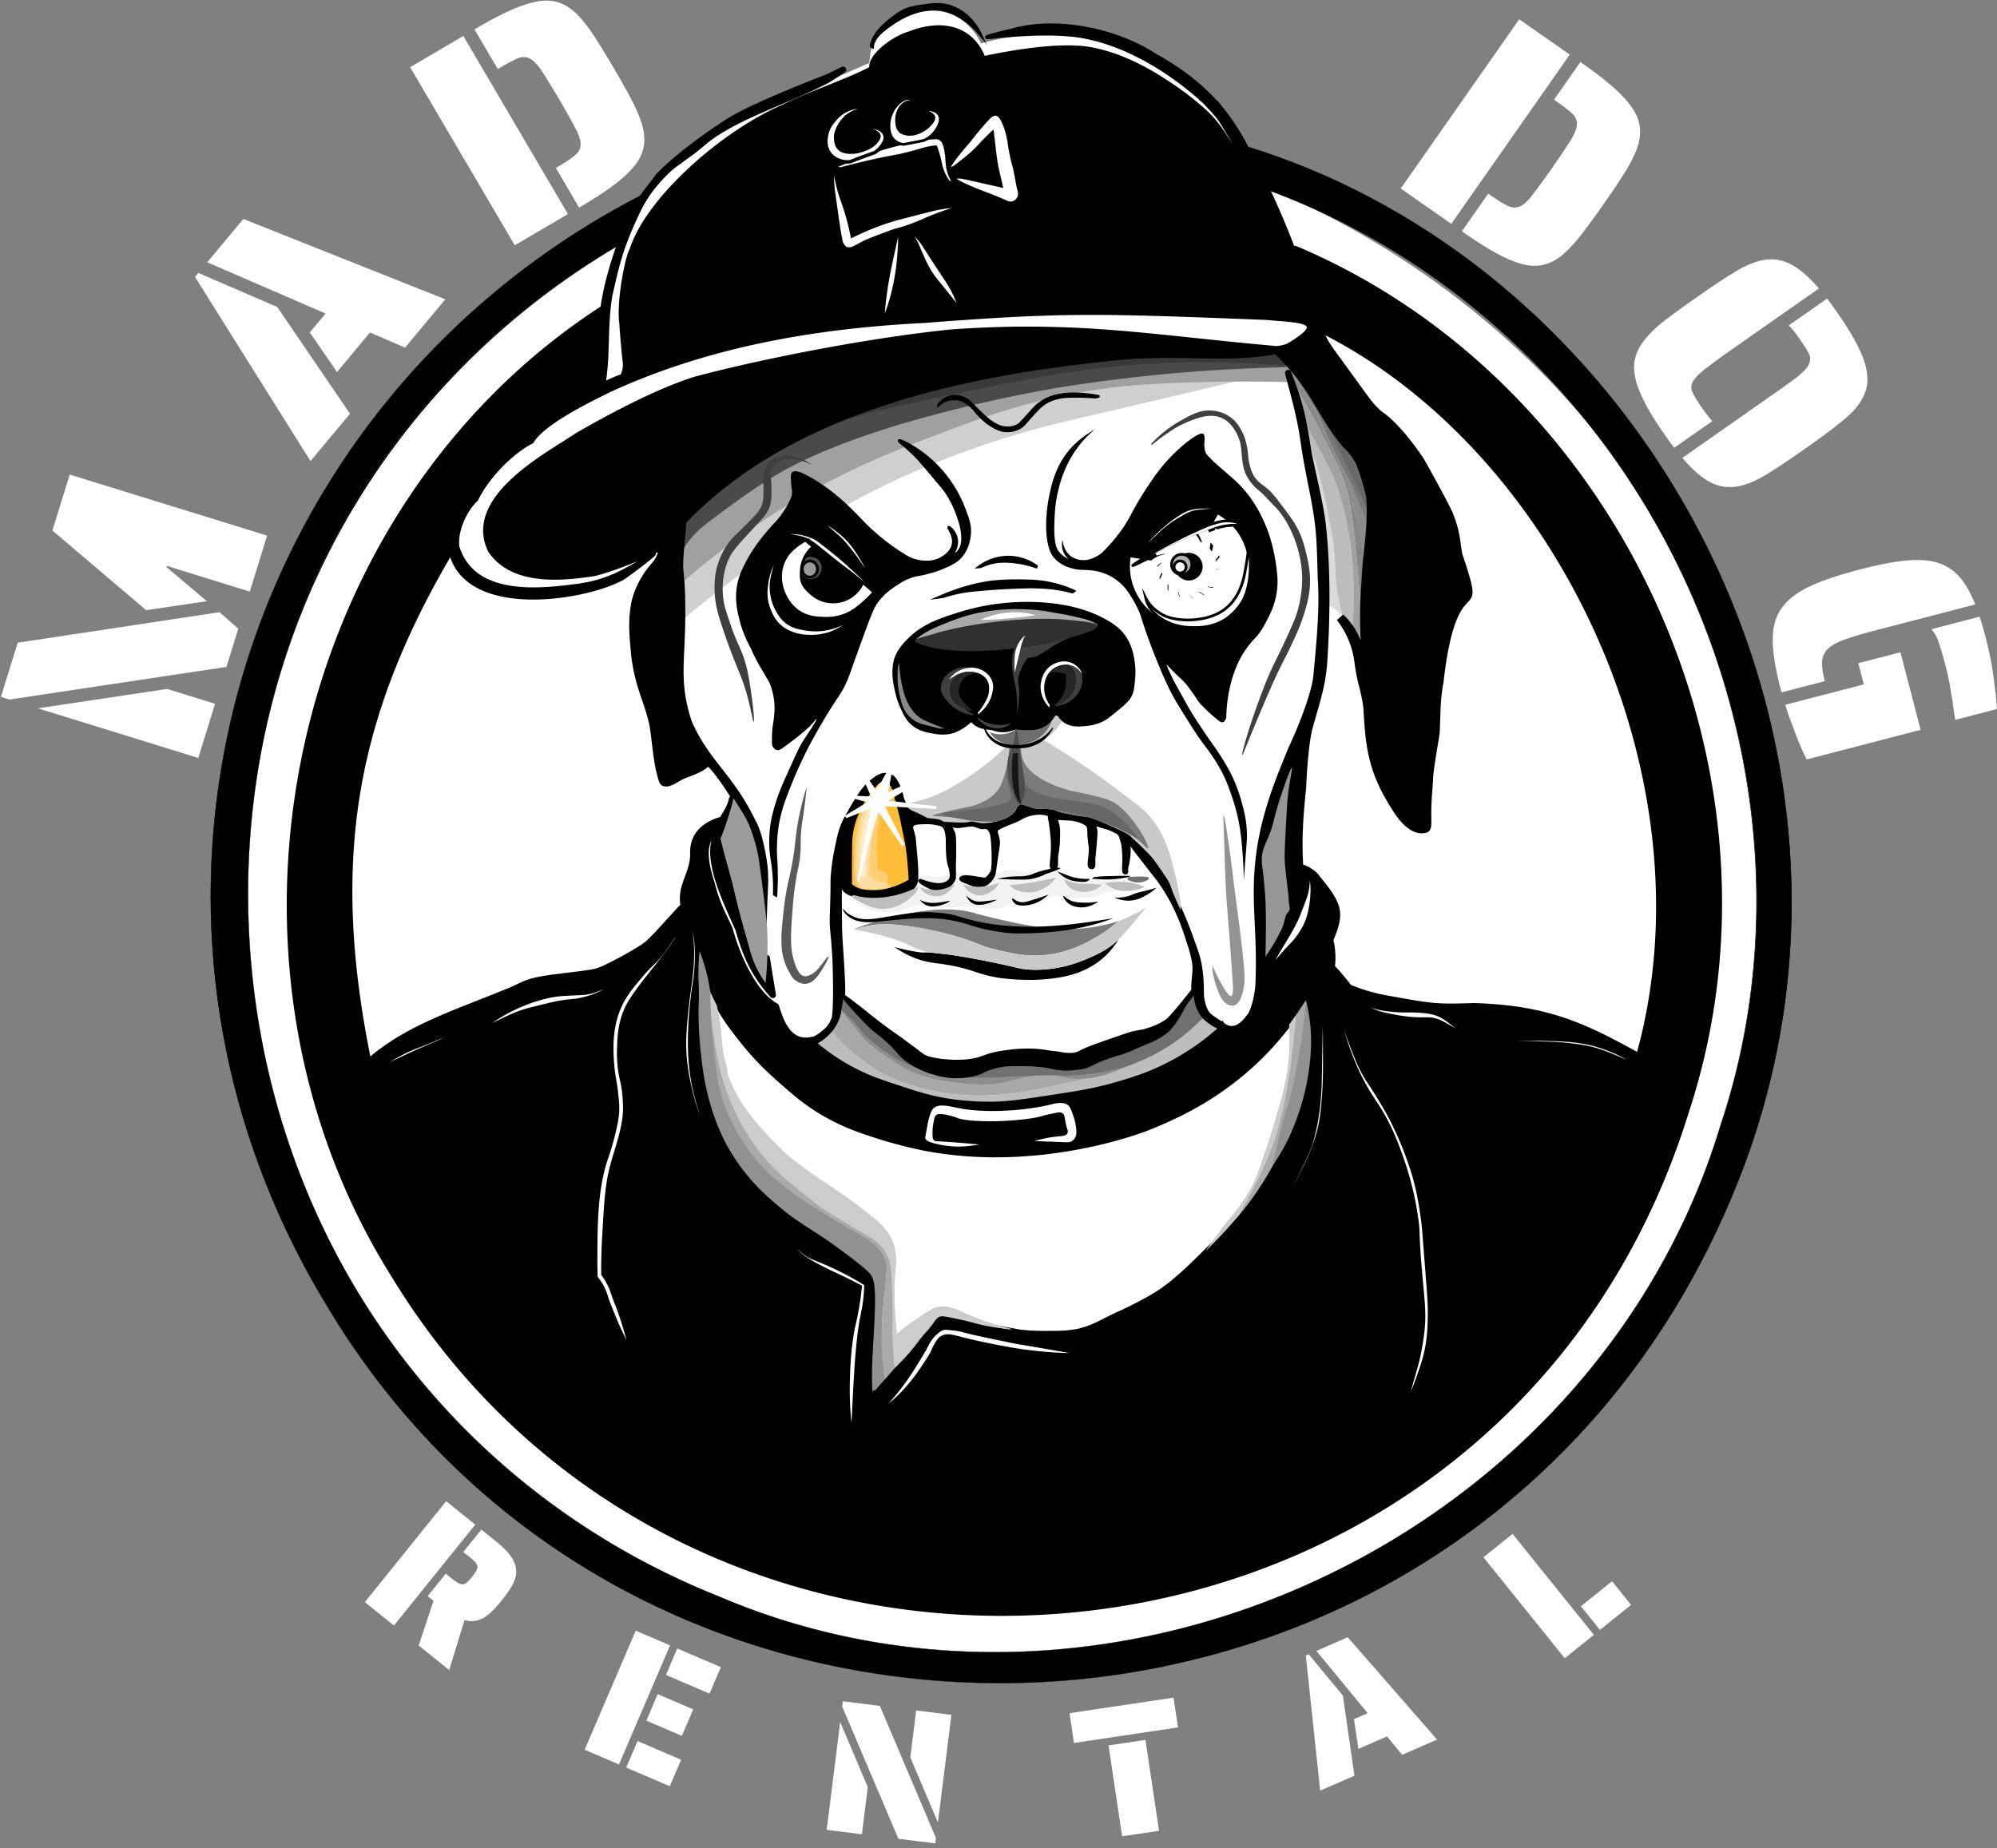 <svg width="148" height="137" fill="none" xmlns="http://www.w3.org/2000/svg"><rect width="100%" height="100%" fill="#808080" stroke="none"/><g clip-path="url(#clip0_1001_11904)"><path d="M64.43 4.665c.055-.392.014-1.061.46-1.746.651-1 1.541-1.43 1.968-1.623.596-.27 1.88-.849 3.38-.345 1.64.55 2.335 1.988 2.463 2.268 1.101-.323 6.698-1.84 12.513 1.292 5.36 2.887 7.274 7.772 7.705 8.967 22.92 9.305 38.046 30.532 38.303 53.372.333 29.708-24.543 57.877-57.178 57.877-33.156 0-57.04-29.059-57.178-57.877-.153-31.851 28.765-50.065 30.406-51.061a12.76 12.76 0 011.374-2.221c1.81-2.342 3.906-3.521 8.128-5.543" fill="#fff"/><path d="M53.624 43.507c2.476-1.892 6.845-5.192 13.074-8.065.884-.408 4.195-1.908 8.708-3.253 2.263-.674 3.75-.988 9.669-2.378 3.06-.718 5.546-1.311 7.131-1.691a86.716 86.716 0 00-9.341.566c-3.364.388-6.327.743-10.006 1.857-1.778.538-3.808 1.279-7.068 2.841-3.72 1.784-9.005 4.62-15.223 9.01a48.918 48.918 0 01.089 3.493c.713-.6 1.724-1.431 2.967-2.38z" fill="#CFCFCF"/><path d="M55.518 36.6c2.003-1.39 6.733-4.011 11.673-5.669 1.846-.619 3.25-.926 6.06-1.542a95.157 95.157 0 0110.96-1.75 92.84 92.84 0 0111.78-.408l-1.06-1.26c-7.458-.234-13.61.452-18.049 1.197-3.311.555-7.977 1.532-13.219 3.49-.211.078-4.083 1.544-7.703 3.84-1.508.956-2.526 1.904-4.564 3.8-.293.273-.787.74-.708.854.134.194 1.852-.765 2.46-1.105.966-.538 1.448-.807 2.37-1.447z" fill="#393939"/><path d="M50.599 43.15a56.305 56.305 0 019.604-6.77c3.416-1.908 6.174-2.982 8.46-3.86 3.809-1.466 7.789-2.997 13.211-3.714 3.005-.398 5.755-.452 8.297-.503a104.09 104.09 0 016.377.068l-.873-1.237c-9.316-.099-17.02.923-22.627 1.99-12.621 2.402-17.2 5.526-20.124 8.553a24.014 24.014 0 00-2.492 3.046 31.16 31.16 0 00.167 2.427z" fill="#A0A0A0"/><path d="M50.488 40.954a7.238 7.238 0 012.016-2.25c2.056-1.558 3.641-2.682 5.104-3.543 7.17-4.226 20.823-6.424 20.823-6.424a121.754 121.754 0 0118.003-1.531 73.197 73.197 0 00-6.227-.35 65.761 65.761 0 00-5.418.134c-5.11.348-8.997 1.13-16.507 2.739-3.667.786-6.675 1.508-9.447 2.909-1.889.954-3.68 2.171-3.68 2.171-2.28 1.549-1.64 1.526-3.013 2.305 0 0-1.446.854-1.74 1.594-.146.365-.161.764-.162.934l.001.073c.006.233.046.634.247 1.24z" fill="#4A4A4A"/><path d="M98.28 40.012c.095.99.106 1.77.13 3.27.01.653.011 1.19.011 1.552a5.3 5.3 0 011.096.865 16.505 16.505 0 01-.35-1.67c-.094-.597-.11-.914-.25-2.549-.088-1.025-.132-1.538-.15-1.675-.111-.81-.255-1.443-.528-2.639a49.88 49.88 0 00-.309-1.283 26.5 26.5 0 00-.48-1.732 20.237 20.237 0 00-.444-1.238c.057.406.152 1.028.297 1.783.247 1.283.4 1.704.617 2.826a26.43 26.43 0 01.36 2.49z" fill="#DBDBDB"/><path d="M98.416 38.024c.016.1.06.399.142.803.056.276.103.477.111.517.197.854.311 3.123.318 3.26.038.736.157 1.791.53 3.095a5.037 5.037 0 01.728.814c.031-.487.059-1.09.07-1.784.013-.867-.008-1.512-.011-1.652a32.678 32.678 0 00-.124-1.946c-.071-.758-.152-1.62-.347-2.573-.266-1.304-.638-2.244-.977-3.091a24.822 24.822 0 00-2.137-4.148 35.423 35.423 0 01.303 1.692c.12.286.292.721.47 1.263.195.595.324 1.128.581 2.197.189.782.283 1.174.343 1.553z" fill="#BDBDBD"/><path d="M97.783 33.28c.311.59.596 1.13.828 1.629.798 1.718 1.1 3.239 1.283 4.19.237 1.235.304 2.174.358 2.971a30.291 30.291 0 01-.024 4.416c.148.248.323.584.469 1 .278.784.28 1.404.317 1.4.043-.002.02-.907-.037-1.94a274.36 274.36 0 00-.258-3.597c-.045-.555-.112-1.373-.22-2.433-.045-.435-.026-.222-.135-1.238-.113-1.069-.136-1.313-.208-1.765a13.2 13.2 0 00-.225-1.14c-.07-.286-.174-.66-.357-1.184a21.166 21.166 0 00-1.147-2.648c-.374-.736-.501-.913-1.007-1.825-1.148-2.072-1.803-3.528-1.857-3.503-.04.018.362.823.748 2.12.17.574.308 1.121.42 1.64a58.97 58.97 0 011.052 1.906z" fill="#A1A1A1"/><path d="M97.516 31.291c1.006 1.836 2.023 3.704 2.478 5.747.099.448.173.85.333 2.259.198 1.75.44 4.219.617 7.291 0-.53.023-1.344.153-2.332.091-.684.167-.96.221-1.302.199-1.262-.118-2.12-.818-4.673-.771-2.811-.543-2.34-.788-2.996-.56-1.502-1.458-2.855-2.084-4.33-.268-.632-.487-1.285-.812-1.888-.395-.733-.938-1.39-1.5-2 .345.58.562 1.23.888 1.826l1.313 2.398z" fill="#878787"/><path d="M97.841 31.068c.194.431.629 1.501 1.096 2.46.096.198.103.203.441.89.155.311.279.564.355.72.013.025.544 1.064 1.218 2.53a5.904 5.904 0 01.535 1.873c.13 1.147-.151 3.29-.182 3.519a51.58 51.58 0 00-.722-4.326 21.095 21.095 0 00-.339-1.4c-.248-.88-.501-1.522-.998-2.767-.131-.328-.601-1.584-.955-2.226a19.323 19.323 0 01-.213-.396c-.196-.377-.32-.645-.387-.784-.177-.37-.32-.638-.621-1.122l-1.298-2.08c-.071-.114-.583-.91-.409-.977.157-.06.603.543.679.64.519.656.866 1.426 1.683 3.197.006.009.06.123.117.249z" fill="#8C8C8C"/><path d="M101.384 38.923a52.897 52.897 0 00-.416-1.058 34.246 34.246 0 00-.813-1.88c-.214-.452-.206-.4-.732-1.454a68.781 68.781 0 01-.712-1.446c-.53-1.13-.512-1.25-1.028-2.354-.341-.728-.663-1.344-.63-1.362.02-.01.146.209.478.641.126.165.22.277.24.305.45.557 1.37 2.695 1.697 3.413.629 1.384.817 1.458 1.577 3.224.2.465.356.855.459 1.118-.021.144-.043.29-.063.436-.021.14-.039.278-.057.417z" fill="#787878"/><path d="M98.263 31.434c.383.666.62 1.163.897 1.74.802 1.677 1.859 3.88 2.343 4.894-.032-1.919-.271-3.364-.579-3.825-.086-.129-.186-.262-.186-.262-.121-.16-.306-.375-.783-.873a15.078 15.078 0 01-1.822-2.317c-.784-1.229-1.422-2.82-2.613-3.724-.023.265.475.77.628 1.003.312.473.503.795.714 1.128.831 1.314 1.248 1.97 1.401 2.236z" fill="#686868"/><path d="M47.011 15.304c-.248.389-1.94 4.289-2.374 7.452a.103.103 0 01-.047.073c-23.144 15.017-30.26 48.1-15.502 71.676 22.994 37.907 82.249 32.245 95.968-12.145 8.245-25.157-5.14-53.92-29.036-64.004a.106.106 0 00-.14.134c.747 2.006 1.4 4.045 2.107 6.066a.105.105 0 00.052.059c17.642 8.932 28.948 33.162 23.403 53.418a.106.106 0 01-.154.064c-3.859-2.12-6.598-3.455-12.061-3.615h-.007c-2.47.076-2.899.083-5.826-.457-1.214-.193-2.322-.473-3.333-.903a.1.1 0 01-.043-.033c-.348-.46-.782-.976-1.183-1.404a.102.102 0 01-.027-.086c.082-.552.022-1.397-.112-1.882a.103.103 0 01.005-.069c.847-1.996.666-2.61-1.027-4.646a.117.117 0 01-.008-.012c-.173-.3-.793-.691-1.129-.769a.108.108 0 01-.084-.098c-.126-2.136.04-3.999.221-5.74l.001-.007c.062-1.58.245-3.786.549-4.678.45-1.618.9-2.888 1.013-4.632.242-3.584.223-7.27-.106-10.18-.182-1.6-.778-3.9-1.067-5.409-.354-2.263-.571-3.51-1.432-5.69a3.178 3.178 0 01-.062-.17c-.043-.128-.235-.073-.202.058.33 1.333.687 2.428 1.025 4.285.266 1.659.175 1.343.626 3.673.719 3.5.668 4.054.77 7.314.16 2.198-.125 4.999-.336 7.238-.138 1.162-.955 3.395-1.852 5.31-1.03 2.502-2.088 5.082-2.43 8.275-.35 3.07.16 5.416 0 9.049v.006c.016.483-.24 1.954-.602 2.423-.6.861-1.265 1.23-1.957.665a.104.104 0 00-.138.008c-2.916 2.823-7.34 4.61-12.147 5.121l-.01.002c-4.059.91-8.418.582-11.633-.567-1.653-.493-2.54-.914-2.876-1.08 0 0-1.526-.749-2.839-1.794-.39-.316-.451-.37-.7-.592a.106.106 0 00-.094-.024c-1.574.358-2.188-1.13-2.566-2.412a.1.1 0 00-.048-.06c-1.673-.948-2.86-3.73-3.395-5.692l-.007-.017c-.513-1.104-.934-1.825-1.314-3.326l-.001-.006c-.37-1.157-.857-2.86.183-3.791.088-.082.175-.15.292-.206.624-.27-.37.304-.439.735l-.001.005c-.568 1.906.995 4.96 1.75 6.701 0 .004.002.01.004.013.59 2.074 1.22 3.394 2.562 4.897.071.079.2.016.183-.088-.159-.943-.315-1.903-.446-2.738-.02-.127-.207-.114-.21.015l-.023 1.29c-.002.108-.145.144-.197.052-.692-1.213-.595-1.767-1.182-3.415-.413-1.333-.565-2.161-.811-3.33-.163-.658-.634-2.075-1.003-3.275a.103.103 0 01.005-.076c.38-.794.755-2.124.844-3.015a.107.107 0 00-.017-.069c-.05-.082-.177-.059-.193.037-.084.492-.371.914-.66 1.417a.102.102 0 01-.061.048c-1.082.308-2.233 1.051-2.147 2.654v.008c-.036 1.463-.962 2.27-.727 3.712a.106.106 0 01-.027.09c-.964 1.015-1.878 2.09-2.532 2.692-.6.535-3.046 1.845-3.739 2.065-.567.175-2.892.388-3.766.54-1.732.263-1.693.518-3.087 1.055-3.858 1.571-7.189 2.64-9.896 4.937a.106.106 0 01-.172-.06c-3.007-14.903-.944-25.35 5.952-37.174a.106.106 0 01.193.021c1.426 4.472 9.734 3.223 12.63 1.674.192-.078 3.573-2.616 1.92-1.6-1.899 1.133-3.106 1.814-5.2 2.103-2.6.337-7.726 1.02-8.91-2.875a.134.134 0 01-.005-.023c-.12-1.233.603-2.727 1.382-3.444a.097.097 0 00.021-.029c.946-1.93 2.86-3.65 4.085-4.256a.105.105 0 00.042-.04c.86-1.447 4.544-3.187 5.755-3.795 6.936-3.177 14.618-4.684 23.268-5.12 10.467-.805 12.818-.713 25.348-.229 2.437.228 4.801.137 1.639 1.999a2.864 2.864 0 01-.84.195c-9.152-.803-14.703-1.908-24.105-1.234-5.586.555-13.59 2.06-19.017 3.505-2.9.922-6.52 2.877-8.747 4.167-.002 0-.004.002-.006.004-2.173 1.472-8.348 4.655-6.443 8.605a.065.065 0 00.01.016c1.801 2.66 5.924 1.987 7.693 1.745l.009-.001c1.023-.228 3.286-1.077 4.735-1.787.08-.039.17.033.148.12-.197.837-.687.952-1.253 1.972a6.066 6.066 0 00-.678 1.6c-.3 1.353-.21 2.51-.038 4.22.33 2.377.922 3.164 1.326 4.968.177 1.007.245 2.12.451 3.183 0 0 .052.342.251.989.081.205.143.34.524.32a.139.139 0 00.026-.004c.651-.188.654-.397 1.502-.7.65-.246 1.028-.418 1.425-.736a.107.107 0 01.142.008c.883.86 2.152 3.043 2.657 3.904.669 1.15.994 3.091 1.021 3.261.056.34.042.35.213 3.033.062.97.122 2.24.183 2.24.051-.001.036-.888.141-3.17.018-.372.034-.696.015-1.154.023-.667-.384-3.104-.909-3.95l-.004-.008c-1.638-3.424-3.42-4.378-4.741-7.393l-.004-.011c-1.018-3.123-.428-4.593-.48-8.452-.009-1.7-.053-1.738-.155-2.98v-.01c.004-1.226.167-2.008.23-3.315a.114.114 0 01.03-.07c8.17-8.524 21.392-10.995 31.599-12.047 4.866-.549 8.166.224 12.139-.485a.108.108 0 01.092.028c2.776 2.686 3.046 4.486 5.03 6.884l.007.008c.232.23.621.587.938 1.201.252.468.689 1.966.81 2.598l.001.013c.166 2.397-.274 4.02-.35 6.302-.162 1.83-.1 3.455-.054 4.447.005.122-.166.154-.205.039a5.064 5.064 0 00-1.227-1.93l-.296.255a6.498 6.498 0 011.279 3.261c.24 1.648.43 1.71.639 3.188a.03.03 0 01.001.01c.161 2.821.301 4.694 2.134 7.53.687 1.132 1.584 1.922 2.452 1.607a.095.095 0 00.033-.02c.213-.173.163-.504.162-1.313-.001-.648.042-1.206.126-2.32v-.008c-.009-.708.362-2.676.487-3.512l.001-.01c.091-1.367.012-2.33.288-3.793l.001-.007c1.035-9.21 3.351-3.66 1.397-9.509a.043.043 0 01-.004-.016c-.195-1.119-.142-1.578-.693-2.99-.216-.55-1.803-3.417-2.162-4.042l-.004-.007c-.744-1.096-1.969-2.703-3.07-3.429a.044.044 0 01-.01-.008c-.485-.42-.79-.81-1.367-1.611-2.22-3.09-2.596-3.465-2.88-4.236l-.403-1.172-.716-2.078c-1.306-3.926-2.712-7.257-4.545-10.557-1.569-3.082-3.642-5.09-6.82-6.864-3.078-1.981-7.464-2.715-10.517-1.844-1.376.314-2.967.736-1.002.454l.006-.001c1.75-.144 3.771-.276 5.626-.061 3.745.486 7.25 2.832 9.521 4.896a.287.287 0 00.006.005c1.302 1.364 1.085 1.177 2.01 2.683.672 1.163 1.15 2.001 1.527 3.028-.03.015-.379-.695-.964-1.663-1.628-2.45-1.61-2.722-3.931-4.53-1.82-1.335-4.16-2.832-6.789-3.373-2.207-.488-5.85.136-8.075.6a.104.104 0 01-.118-.064c-1.022-2.422-3.43-2.577-5.492-1.742l-.01.003c-.963.246-2.874 1.527-2.824 2.53a.104.104 0 01-.058.096c-1.836.946-4.576 1.839-6.462 2.794-4.424 1.904-10.056 6.838-11.247 10.644a.126.126 0 01-.02.035c-.246.34-.978 3.708-.731 5.428V24c.038.733.109 1.47.22 2.622v.008c.083.434.047.776-.125 1.178a.102.102 0 01-.06.057 13.6 13.6 0 00-1.13.478.106.106 0 01-.15-.112c.324-2.107.098-3.945.46-6.27 0-.002 0-.005.002-.007.487-2.134.764-3.631 2.265-6.659.107-.203.518-.908.938-1.421.663-.81 1.275-1.428 1.99-1.885l.092-.074c.168-.13.826-.608.607-.44.225-.172.368-.264 1.005-.8 2.178-1.89 6.348-3.134 9.227-4.659l.007-.004c.416-.255.763-.497 1.16-.753.111-.071.018-.241-.101-.185-.347.163-.699.352-1.14.556-.002 0-.004.001-.005.003-.934.358-4.809 1.873-6.786 2.954-1.041.57-4.142 2.704-5.743 4.368 0 .007-1.416 1.825-1.75 2.349z" fill="#000" stroke="#000" stroke-width=".254" stroke-miterlimit="10" stroke-linecap="round"/><path d="M90.1 7.52c.81.953 1.738 2.347 2.289 3.422z" fill="#000"/><path d="M90.1 7.52c.81.953 1.738 2.347 2.289 3.422" stroke="#000" stroke-width=".254" stroke-miterlimit="10"/><path d="M62.848 66.13c.157.255.472.623.977.953.619.406 1.214.478 1.57.518.464.05.937.103 1.46-.102.307-.12.576-.308 1.103-.397.23-.039.404-.041.446-.041.426-.003.603.102.99.175.474.09.863.055 1.203.025.492-.043.523-.116.915-.119.356-.002.53.056.93.124.567.096 1.006.17 1.44.122.895-.102.882-.63 1.638-.655.666-.023.88.381 1.5.229.401-.099.353-.277.778-.442.608-.236.827.082 2.15.074.69-.004 1.022-.093 1.182-.142.26-.08.34-.143.631-.227.482-.14.864-.145 1.05-.151.425-.015 1.073-.084 2.034-.332-1.679-.684-2.805-.704-3.536-.582-.3.05-.697.151-1.241.057-.865-.151-.962-.598-1.73-.693-.649-.081-.673.227-1.617.186-.409-.018-.43-.076-1.19-.145-.612-.055-.918-.082-1.188-.034-.66.116-.655.394-1.235.446-.25.022-.558-.038-1.175-.158-.274-.053-.552-.083-.825-.14-.176-.036-.318-.07-.505-.038-.21.037-.322.13-.446.2-.36.203-.75.177-1.373.136-.503-.034-.696-.12-.86.023-.139.123-.094.271-.189.486-.15.34-.491.488-.904.66-.344.143-.945.339-1.764.344-.266-.004-.563 0-.884-.047a6.986 6.986 0 01-1.335-.313z" fill="#F2F2F2"/><path d="M89.961 75.48c-.215-.151-.324-.229-.417-.343-.153-.186-.216-.376-.29-.59a3.07 3.07 0 01-.121-.49c-.051-.303-.032-.448-.042-.893-.001-.02-.01-.39-.038-.741a10.998 10.998 0 00-.138-1c-.074-.398-.17-.711-.405-1.365-.325-.906-.548-1.528-.928-2.395-.218-.496-.358-.78-.64-1.462-.108-.262-.161-.515-.342-.86-.04-.077-.099-.184-.495-.763-.353-.515-.533-.777-.694-.968-.197-.234-.372-.409-.594-.632-.119-.119-.27-.263-.572-.549-.305-.289-.46-.435-.525-.487-.186-.146-.319-.211-.86-.465a30.494 30.494 0 00-1.707-.746 2.976 2.976 0 00-.526-.168c-.233-.048-.306-.03-.655-.08-.114-.016-.265-.045-.567-.103-.4-.077-.601-.115-.74-.152-.453-.123-.387-.174-.674-.221a5.342 5.342 0 00-.807-.046c-.06 0-.173 0-.327-.017a1.883 1.883 0 01-.367-.07c-.164-.052-.2-.095-.35-.157a1.685 1.685 0 00-.477-.119l-.028.014a.642.642 0 00-.216.17c-.073.09-.09.163-.125.244-.066.148-.164.231-.328.37-.363.305-.83.42-1.232.52-.3.073-.49.09-.566.095l-.023.002c-.14.008-.293.017-.44.004a7.579 7.579 0 01-.43-.08c-.104-.02-.096-.02-.107-.021-.213-.032-.376.015-.49.038-.088.018-.242.018-.55.02-.227 0-.395-.01-.731-.03a27.422 27.422 0 01-.463-.03 1.226 1.226 0 00-.333-.16c-.11-.034-.191-.041-.338-.057a47.746 47.746 0 01-.54-.06c-.051-.027-.122-.066-.207-.11a11.308 11.308 0 00-.419-.212c-.386-.184-.432-.17-.615-.292a1.433 1.433 0 01-.257-.206 1.533 1.533 0 01-.29-.45c-.103-.227-.07-.266-.183-.632a3.41 3.41 0 00-.236-.61c-.125-.242-.203-.393-.38-.522a.975.975 0 00-.51-.183c-.172-.009-.384.032-.773.301a4.186 4.186 0 00-.897.857c-.12.151-.315.41-.783 1.217-.36.624-.542.936-.653 1.187-.26.585-.35 1.029-.525 1.877a15.554 15.554 0 00-.29 1.959c-.047.567-.003.432-.05 2.106-.03 1.14-.053 1.285-.022 1.768.024.382.055.543.114 1.326.016.212.045.585.069 1.036.023.44.034 1.051.053 2.255-.002-.001.003.68-.03 1.41-.026.543-.051.672-.1.811a2.09 2.09 0 01-.361.636c-.126.152-.282.274-.453.415a2.437 2.437 0 01-.663.408l.382.333a3.64 3.64 0 00.436-.292c.187-.146.59-.536.946-1.104.083-.134.292-.498.422-1.463.085-.633.084-1.132.023-2.308-.092-1.784-.19-2.615-.197-3.714l-.005-.984c-.004-.804-.005-.942-.003-1.205.004-.527.007-.79.028-1.143.014-.235.04-.628.115-1.12.104-.69.259-1.265.278-1.262.016.004-.07.385-.137 1.06-.019.192-.033.426-.061.893-.058.97-.049 1.064.02 1.185.162.281.46.388.857.53.41.147.748.163 1.071.179.485.023.855-.027 1.116-.065.263-.037.512-.1 1.01-.225.424-.106.657-.178.904-.347.155-.106.24-.197.301-.29.136-.21.15-.424.154-.533.034-.717-.064-1.666-.108-2.137-.07-.738-.05-.75-.105-.995-.105-.475-.223-.62-.13-.78.13-.224.518-.227 1.124-.233.308-.003.482.03.712.073.347.064.448.127.515.189.133.12.18.275.215.42.096.406.07.67.08 1.085.013.538.025 1.032.172 1.475.007.022.055.163.086.36.035.226.064.424-.029.605a.66.66 0 01-.257.258c-.465.288-1.101.113-1.452.017-.337-.092-.548-.2-.566-.165-.02.038.238.223.491.355.288.149.53.274.84.274.47-.002.983-.291 1.167-.72.07-.165.044-.238.04-.829-.005-.584.02-.406.022-1.188.002-.84 0-1.264-.109-1.497-.088-.19-.223-.386-.155-.46.063-.07.236.054.594.034.038-.002.035-.003.278-.038.322-.045.481-.068.521-.071.52-.038.665.228 1.033.186 0 0 .237-.027.34.064a.786.786 0 01.116.13c.021.029.104.174.135.282.11.384.21 2.521.019 2.853-.024.042-.05.083-.05.083a1.83 1.83 0 01-.186.245s-.084.093-.168.167c-.138.123-1.543-.303-1.841-.08-.013.01-.045.034-.047.067-.003.075.145.133.494.273.399.16.399.16.427.167.133.035.373.099.623.051.47-.09.73-.525.788-.622.124-.206.128-.327.223-1.023.192-1.394.247-1.428.19-1.731-.075-.404-.22-.6-.092-.778.058-.08.28-.18.725-.376.062-.027.105-.047.159-.068.1-.041.144-.055.257-.1.003-.002.078-.031.162-.067.085-.036.226-.096.39-.182.17-.088.19-.112.33-.174a2.836 2.836 0 011.102-.247s.245-.003.459.041l.039.008h0c.064.014.125.031.125.031.057.016.085.024.094.028.09.046.078.24.076.293-.003.088.015-.126.11.634.048.392.085.694.102 1.014.063 1.212-.21 1.978.011 2.063.07.026.15-.03.165-.04.16-.11.088-.37.115-.823.015-.272.042-.196.091-.657.042-.39.05-.69.052-.823.005-.37.008-.554-.023-.731-.065-.37-.18-.513-.097-.611.044-.054.098-.035.573-.011.346.017.498.016.746.068.033.006.105.022.197.047.154.042.314.086.488.181.137.074.211.114.275.2.105.141.107.302.109.372.02 1.078.174 1.04.09 1.87-.046.438-.122.778.03.866.042.025.104.03.148.006.112-.061.073-.285.077-.604l.055-.602c.022-.24.067-.692.097-1.177.01-.167.014-.256-.005-.377-.041-.246-.135-.352-.086-.405.046-.051.163.007.503.11.259.079.206.05.4.112.283.09.434.167.736.32a.608.608 0 01.194.144c.078.088.109.18.126.234.099.31.148.465.165.6.093.708.069 1.251.069 1.251-.016.352-.06.739.062.789.006.002.063.025.097 0 .038-.029.027-.101.023-.126-.028-.214.068-.426.097-.64.066-.476.064-.449.066-.472.016-.176.035-.393.01-.665-.032-.317-.107-.506-.07-.52.028-.01.081.082.24.314 0 0 .145.209.304.423.101.137.208.273.383.497l.075.096.07.09.253.325.06.077c.206.266.308.4.72.92.148.186.789 1.035 1.349 2.177.13.26.44.902.748 1.793.135.392.4 1.208.4 1.209 0 0 .076.232.162.585v.001l.083.372c.182.865-.055 1.244-.006 2.204.016.298.034.612.15 1.011.088.3.218.724.578 1.135.359.411.776.614 1.04.713l.38-.339a7.372 7.372 0 01-.616-.387z" fill="#000" stroke="#000" stroke-width=".254" stroke-miterlimit="10"/><path d="M69.683 81.33c.326.064 1.619.31 3.346.337 1.444.023 2.55-.141 4.705-.471 2.18-.334 3.37-.516 5.013-.996 1.112-.325 2.317-.685 3.781-1.436a17.787 17.787 0 003.69-2.525 3.652 3.652 0 01-1.088-.756 13.803 13.803 0 01-2.717 2.2c-.528.323-1.116.59-2.291 1.124-.757.344-1.21.53-1.712.708-.58.206-.962.307-1.363.374-.38.064-.7.086-.921.093-.884.269-2.09.587-3.545.831-1.505.253-3.067.515-5.026.379-1.237-.086-3.876-.302-6.629-1.988a13.263 13.263 0 01-3.227-2.788 3.765 3.765 0 01-1.093.925 15.072 15.072 0 003.64 2.256c.631.28 1.1.437 2.04.75 1.452.485 2.285.762 3.397.982z" fill="#BDBDBD"/><path d="M63.288 61.394a5.91 5.91 0 00-.134 1.197c-.008.417-.018 1.5-.015 2.955.075.061.188.144.336.22.248.126.535.201 1.032.21.304.004.915.01 1.688-.24.497-.16.883-.365 1.143-.523a25.26 25.26 0 00-.074-1.168c-.013-.145-.052-.59-.115-1.057-.1-.744-.175-.887-.383-1.977-.157-.823-.42-1.623-.629-2.434a.855.855 0 00-.268-.457c-.049-.04-.243-.192-.476-.158-.2.029-.33.18-.392.255-.83.99-1.135 1.621-1.135 1.621-.099.198-.434.893-.578 1.556z" fill="#FFBE38"/><path d="M63.429 78.182c.58.454.878.686 1.318.968.29.184 1.702 1.066 3.867 1.601.14.035.696.17 1.466.282 2.383.35 4.27.119 5.453-.047a38.913 38.913 0 004.697-1.004 10.857 10.857 0 00-3.364-.234c-.905.061-1.434.162-2.177.271-1.674.246-2.686.388-3.958.24a9.753 9.753 0 01-.971-.162s-1.218-.268-2.487-.92c-1.185-.61-3.046-2.032-4.904-4.293a3.33 3.33 0 01-.67 1.533c.079.12.201.299.366.502.28.346.6.666 1.364 1.263z" fill="#A8A8A8"/><path d="M63.963 76.91c.437.497.914.827 1.867 1.484.636.44.99.683 1.543.948.73.35 1.327.508 1.793.629.209.054 1.196.303 2.546.374.847.046 1.605.086 2.586-.1.775-.147 1.15-.334 2.195-.457a9.54 9.54 0 011.154-.078c1.223-.004 1.288.285 2.377.273a6.742 6.742 0 002.32-.446 29.249 29.249 0 001.992-.813c-1.164.331-2.903.695-5.026.636-.719-.02-1.074-.078-1.632-.128-4.017-.356-4.816.906-7.519.543-3.285-.442-5.607-2.762-6.227-3.381a12.113 12.113 0 01-1.508-1.84l-.069.383c.12.14.3.351.515.611.736.89.816 1.047 1.093 1.362z" fill="#8D8D8D"/><path d="M66.682 78.61c.752.406 1.918.92 3.404 1.155.626.098 1.162.103 2.234.113 2.122.02 2.843-.139 5.212-.166 1.429-.017 1.167.04 1.86.008 1.04-.047 3.23-.17 5.668-1.307a13.644 13.644 0 004.07-2.93 2.808 2.808 0 01-.582-1.164 2.772 2.772 0 01-.067-.683 5.256 5.256 0 00-.601.781c-.251.4-.367.71-.751 1.268 0 0-.084.12-.175.244-.601.81-2.654 1.452-3.983 1.996-.983.404-2.727 1.254-3.46 1.312a6.064 6.064 0 01-1.294-.047c-.313-.05-.476-.108-.743-.173 0 0-.639-.156-1.686-.208-1.715-.085-3.62 1.035-5.586.77-1.144-.154-2.004-.716-2.99-1.332-.919-.571-1.527-1.127-2.252-1.79a24.962 24.962 0 01-2.454-2.588l-.137 1.015c.052.044.134.115.231.202.71.64 1.149 1.21 1.253 1.341.601.754 1.798 1.624 2.829 2.182z" fill="#707070"/><path d="M55.183 60.486c.36.633.539 1.208.705 1.73.24.755.339 1.341.446 2.162.345 2.645.517 3.968.541 4.96.022.91.007 2.112-.137 3.527a7.425 7.425 0 01-.694-1.166 7.955 7.955 0 01-.495-1.371c-.448-1.585-.671-2.378-.883-3.23-.337-1.355-.313-1.348-.519-2.104-.139-.512-.264-.931-.478-1.744a78.06 78.06 0 01-.274-1.07 22.693 22.693 0 00.973-3.007c.066.105.165.26.282.45.315.504.472.756.533.863z" fill="#9C9C9C"/><path d="M78.708 53.448a3.936 3.936 0 01-1.366 1.407 64.386 64.386 0 013.243 2.07c.816.555 1.803 1.297 3.124 2.286.442.331.885.664 1.27 1.06 1.427 1.472 1.834 3.341 2.206 4.956.159.685.247 1.25.295 1.601l.02.65a48.898 48.898 0 01-.462-1.05c-.036-.086-.069-.163-.095-.229-.165-.404-.169-.53-.343-.86l-.018-.034c-.087-.161-.234-.368-.234-.368-.1-.14-.008-.02-.243-.36-.364-.527-.545-.792-.693-.967-.196-.233-.367-.405-.595-.633-.118-.118-.269-.262-.571-.548-.305-.29-.46-.436-.525-.488-.186-.146-.32-.211-.861-.465a30.484 30.484 0 00-1.707-.746 2.981 2.981 0 00-.525-.168c-.233-.048-.306-.03-.655-.08-.114-.016-.266-.045-.568-.102-.4-.078-.6-.116-.739-.153-.453-.122-.388-.173-.674-.221a5.343 5.343 0 00-.807-.046c-.06 0-.174 0-.327-.017-.097-.011-.223-.025-.367-.07-.166-.052-.202-.095-.35-.157a1.58 1.58 0 00-.483-.113.58.58 0 00-.238.177c-.079.097-.103.193-.126.244-.066.149-.163.231-.327.37-.328.276-.72.382-1.232.52-.04.01-.299.08-.566.096l-.023.001c-.14.008-.293.017-.44.004a7.507 7.507 0 01-.431-.08c-.104-.02-.096-.019-.107-.02-.213-.032-.376.014-.49.038-.087.018-.242.018-.55.019-.227 0-.394-.01-.73-.029a26.46 26.46 0 01-.463-.03 1.223 1.223 0 00-.333-.16c-.11-.034-.192-.042-.338-.057a47.746 47.746 0 01-.54-.06c-.05-.027-.12-.066-.207-.111-.145-.076-.265-.14-.419-.212a5.274 5.274 0 00-.31-.137 1.576 1.576 0 01-.305-.153c-.063-.042-.158-.104-.257-.206a1.305 1.305 0 01-.173-.22c.528-.091 1.244-.253 2.054-.565.856-.329 1.44-.68 2.017-1.025a18.593 18.593 0 002.497-1.81c.372-.312.674-.587.89-.79a3.669 3.669 0 00.962.066l-.026-.252a2.795 2.795 0 00.775-.134c.172-.055.459-.15.774-.372a2.67 2.67 0 00.773-.858c.113-.194.186-.367.23-.49a2.184 2.184 0 00.203-.31l.178.002a1.781 1.781 0 00.328.39z" fill="#C9C9C9"/><path d="M81.147 60.735c-.15-.06-.303-.121-.525-.168-.233-.048-.306-.031-.655-.08-.115-.016-.266-.046-.568-.103-.4-.077-.6-.115-.739-.153-.453-.122-.388-.173-.674-.22a5.341 5.341 0 00-.808-.047c-.06 0-.173 0-.326-.016a1.87 1.87 0 01-.367-.071c-.165-.05-.2-.094-.351-.157a1.684 1.684 0 00-.476-.118l-.029.014a.643.643 0 00-.215.17c-.073.09-.09.163-.126.244-.067.153-.171.238-.327.37-.223.186-.438.27-.576.324a5.483 5.483 0 01-.684.198c-1.407-.039-1.987-.108-2.252-.166a14.144 14.144 0 00-.794-.145 5.54 5.54 0 00-.299-.038c-.8-.085-1.223-.049-1.23-.105-.008-.051.324-.15 1.412-.394 1.412-.316 1.412-.274 1.748-.4.452-.168 1.2-.448 1.707-1.165.241-.342.33-.644.484-1.17a8.093 8.093 0 00.318-1.887l.879.013c-.004.224.02.582.19.967.205.464.53.758.857 1 .266.198 1.005.734 2.42 1.125.648.179.753.139 2.152.488.558.139.83.218 1.158.392.37.197.73.473 1.207 1.025.932 1.08 1.543 2.334 1.412 2.423-.093.065-.458-.552-1.456-1.13-.266-.155-.48-.252-.761-.38-.664-.3-.744-.261-1.706-.64z" fill="#7B7B7B"/><path d="M74.644 54.367c.272-.07.482-.188.627-.287.312.046.576.06.771.062.366.003.648.003.994-.11.28-.09.461-.21.504-.238.22-.147.367-.311.456-.429-.081.228-.394 1.01-1.204 1.478 0 0-.65.377-1.39.377-.152 0-.326-.012-.326-.012a4.205 4.205 0 01-.279-.027c-.4-.053-.738-.235-.738-.235a2.034 2.034 0 01-.725-.673c.201.08.709.252 1.31.094z" fill="#6E6E6E"/><path d="M74.355 59.571c.157-.046.454-.136.548-.377.051-.13.024-.252-.005-.376a35.71 35.71 0 00-.247-.983c-.118-.448-.06-.813.043-1.445.061-.384.152-.698.228-.924l.164.002c.128 1.385.563 2.392.914 2.72.21.196.457.355.457.355.053.034.294.188.621.314.754.29 1.974.432 2.681.532.3.042 1.01.143 1.407.239.84.202 1.983.792 3.187 2.568a17.045 17.045 0 00-7.432-2.289c-.238-.015-.48-.027-.706-.101-.241-.08-.516-.225-.726-.083-.118.079-.156.18-.22.297-.237.439-.75.615-1.133.744-.414.142-.726.135-1.311.125-.527-.01-.9-.073-1.556-.19-.685-.12-1.452-.255-1.445-.37.003-.056.196-.085 1.12-.194.94-.11 1.28-.146 1.28-.146s1.096-.117 2.13-.418z" fill="#676767"/><path d="M75.27 54.097c-.01.263-.049.657-.194 1.111-.087.27-.136.326-.201.474 0 0-.037.083-.072.186-.03.084-.173.555-.113 1.357.015.19.037.47.13.83.076.295.168.486.29.793.146.37.301.757.459.745.085-.008.152-.129.222-.27.08-.16.11-.297.119-.339.098-.54.02-1.165-.008-1.364l-.076-.472-.122-.739c-.102-.622-.105-.776-.229-1.615-.04-.273-.075-.493-.095-.62l-.11-.077z" fill="#4D4D4D"/><path d="M73.065 54.065l.486.069a2.155 2.155 0 001.123.115c.158-.028.31-.075.4-.103.081-.025.148-.048.196-.066a7.172 7.172 0 00.847.063c.308 0 .83 0 1.322-.286.167-.097.5-.326.759-.802.06 0 .119 0 .178.002.09.144.245.351.496.518.533.354 1.147.29 1.66.236.203-.022.516-.056.9-.198.477-.176.765-.41 1.322-.869.65-.537.98-.814 1.158-1.23.122-.287.147-.527.196-.995a5.71 5.71 0 00.006-1.302c-.055-.466-.177-1.504-.93-2.37-.187-.215-.433-.443-.927-.75-1.17-.729-2.363-1.053-3.326-1.234-.43-.081-2.184-.392-4.52-.16-1.764.175-3.021.57-4.013.897-1.025.338-1.665.639-2.273 1.045-.116.078-.909.62-1.469 1.429-.189.273-.292.493-.362.693-.025.072-.131.385-.152.919-.022.558.063.978.143 1.36.073.346.166.781.396 1.31.248.571.437 1.003.876 1.38.52.445 1.083.55 1.517.632.302.057 1.068.201 1.775-.095a4.087 4.087 0 001.132-.743c.092.106.263.27.522.388.164.075.315.108.428.122.053.161.147.377.318.594.217.275.452.42.587.5.082.049.305.174.623.259.299.08.526.08.825.08.373-.002.753-.002 1.217-.16.337-.116.567-.263.62-.298.485-.315.767-.734.922-1.027a3.895 3.895 0 01-.026-.091 2.853 2.853 0 01-1.107.962 3.293 3.293 0 01-.587.228 3.479 3.479 0 01-1.23.122c-.43-.035-1.094-.089-1.62-.587a1.974 1.974 0 01-.408-.557z" fill="#000"/><path d="M66.644 32.665c.047-.07.765.288 1.413.73a8.914 8.914 0 011.6 1.4c1.2 1.328 1.687 2.63 1.924 3.283.244.672.275.977.282 1.181.006.191.024 1.346-.791 2.127-.27.258-.53.38-1.018.608a7.403 7.403 0 01-1.325.457c-.728.194-.764.124-1.216.284-.534.188-.895.43-1.214.644-.336.225-.79.545-1.236 1.106-.27.34-.434.646-.975 2.11-.545 1.472-1.063 2.941-1.063 2.941-.19.535-.343.976-.656 1.542-.203.367-.3.476-.7 1.095-.434.672-.736 1.19-.96 1.575-.563.966-.959 1.74-1.09 2.006a34.913 34.913 0 00-1.573 3.72c-.213.615-.336 1.16-.412 1.586-.028.164-.141.831-.156 1.75-.01.597.03.788.054 1.457.017.488.025 1.204-.03 2.091l-.115-.064a12.997 12.997 0 00-.106-2.135c-.071-.521-.163-.946-.172-1.652-.003-.214-.001-.621.057-1.124.03-.266.12-.933.472-2.015.241-.737.483-1.274.968-2.348.47-1.046.707-1.569.897-1.879.447-.726 1.231-1.78 1.105-1.922-.026-.03-.06-.038-.06-.038-.104-.022-.218.144-.253.192-.471.653-2.11 1.819-2.4 2.026-.056.04-.184.129-.314.095-.152-.04-.237-.228-.25-.269-.017-.054-.019-.109-.019-.109v-.008c-.008-.674.032-1.08.032-1.08.022-.216.027-.15.074-.514a8.26 8.26 0 00.086-.898 5.23 5.23 0 00-.097-1.103s-.094-.477-.255-.857c-.038-.089-.08-.174-.08-.174-.08-.16-.105-.174-.225-.38-.092-.158-.154-.282-.274-.474-.002-.003 0 0 0 0-.468-.752-.86-1.66-.86-1.66a8.413 8.413 0 01-.823-2.094c-.139-.57-.305-1.253-.213-2.12.093-.89.41-1.518.686-2.05.69-1.334 1.75-2.497 2.163-2.93.002-.002.461-.482.888-1.226.378-.66.389-.925.389-1.017 0-.218-.055-.377-.085-.939-.02-.359-.005-.444.053-.499.175-.165.638.053.969.227 1.663.868 2.896 2.083 3.37 2.55.31.306.485.488.485.488.202.211.286.306.479.5a16.341 16.341 0 002.505 2.043c.542.345.813.517 1.102.607.242.075 1.298.398 2.19-.18.165-.107.653-.423.764-.962.136-.66-.38-1.239-.318-1.276.054-.031.523.375.582.949.062.604-.368 1.062-.27 1.13.07.05.328-.151.487-.388.17-.254.203-.511.215-.645.052-.587-.095-1.241-.34-1.915a7.561 7.561 0 00-.87-1.755c-.12-.18-.386-.495-.91-1.118-.723-.857-1.09-1.291-1.335-1.54-.75-.75-1.274-1.081-1.232-1.143z" fill="#000" stroke="#000" stroke-width=".203" stroke-miterlimit="10"/><path d="M90.884 53.05c.002.06 0 .193-.08.324-.032.051-.081.132-.162.161-.127.045-.27-.065-.484-.242-.448-.372-.645-.564-.645-.564-.337-.33-.506-.495-.564-.564-.204-.24-.195-.284-.565-.806a8.246 8.246 0 00-.484-.646c-.222-.26-.362-.374-.645-.645a16.94 16.94 0 01-.815-.837c.061.131.079.24.14.373.21.45.367.789.46.956.68 1.234 1.023 1.86 1.262 2.25.353.574.632.99.887 1.37.776 1.155 1.026 1.423 1.54 2.286.22.372.417.705.638 1.181.11.239.399.881.645 1.775.178.646.394 1.451.403 2.5.002.186-.004.283-.08 1.29-.065.859-.121 1.576-.162 2.096a27.514 27.514 0 00-.08-2.016c-.078-1.006-.159-1.99-.484-3.225-.036-.14-.172-.645-.403-1.29-.18-.502-.374-1.039-.726-1.693a11.76 11.76 0 00-.645-1.048c-.448-.672-.548-.724-1.048-1.452-.203-.296-.386-.585-.752-1.164a84.61 84.61 0 01-.78-1.255c-.659-1.094-1.114-2.203-1.533-3.226-.36-.88-.794-2.027-1.22-3.4a7.461 7.461 0 00-.554-1.115c-.284-.47-.578-.945-1.128-1.371a3.765 3.765 0 00-1.835-.76 7.547 7.547 0 00-.745-.047 3.386 3.386 0 01-1.371-.323c-.186-.095-.665-.348-.968-.887-.047-.083-.138-.27-.242-.726-.04-.178-.21-.965-.08-2.338.022-.23.06-.622.162-1.129.132-.659.345-1.719.967-2.741.715-1.174 1.71-1.87 2.419-2.257-.291.238-.667.582-1.049 1.048a8.148 8.148 0 00-1.048 1.693 8.82 8.82 0 00-.564 1.613c-.264 1.024-.298 1.813-.323 2.5-.059 1.604.183 1.995.323 2.177.228.298.515.467.725.564a1.39 1.39 0 01-.431-.654 1.392 1.392 0 01-.012-.764c.008.108.074.855.685 1.257.331.217.675.236.806.241.447.02.781-.147.967-.242.264-.134.447-.285.564-.402.966-.965 1.532-1.855 1.532-1.855.602-.946.59-1.1 1.274-2.21.136-.22.434-.702.822-1.257.277-.41.727-1.026 1.371-1.693.973-1.007 2.168-1.904 2.419-1.693.116.097.087.478.08.564-.013.18-.026.278 0 .484.013.102.027.204.08.323.056.124.127.202.242.323.305.318.403.403.403.403l1.29 1.129c.581.497 1 .987 1.29 1.37a9.39 9.39 0 01.968 1.613c.15.31.259.567.322.726.097.242.518 1.317.724 2.9.073.569.119.937.082 1.454a5.774 5.774 0 01-.241 1.29 6.464 6.464 0 01-.484 1.129c-.268.521-.454.885-.806 1.29-.171.196-.311.322-.565.645 0 0-.22.28-.403.565-.442.683-.715 1.49-.806 1.774a10.809 10.809 0 00-.48 2.9z" fill="#000"/><path d="M89.765 39.034a3.376 3.376 0 11-4.97 2.438" stroke="#fff" stroke-width="2.029" stroke-miterlimit="10"/><path d="M88.063 43.375a1.371 1.371 0 100-2.742 1.371 1.371 0 000 2.742z" fill="#fff" stroke="#000" stroke-width=".203" stroke-miterlimit="10"/><path d="M88.063 43.536a1.532 1.532 0 100-3.063 1.532 1.532 0 000 3.063z" fill="#000" stroke="#fff" stroke-width="1.014" stroke-miterlimit="10"/><path d="M91.289 38.94a4.98 4.98 0 00-.646.08c-.35.07-.636.18-1.21.403-.11.043-.065.027-.805.323l-.379.151c-.18.072-.682.277-1.476.655-.497.238-.504.254-1.29.645-1.01.503-1.516.755-1.531.726-.026-.045 1.119-.744 2.096-1.29a35.271 35.271 0 011.21-.645c.558-.283.952-.462 1.532-.726.609-.277.78-.343.967-.403.253-.082.655-.213 1.048-.242.276-.02.985-.023 1.855.565a2.578 2.578 0 00-.887-.242c-.192-.016-.361-.006-.484 0zM86.369 39.182c.115-.095.493-.4 1.048-.726.409-.24.612-.36.906-.46.264-.088.477-.122 1.352-.185a62.2 62.2 0 011.29-.08 7.823 7.823 0 00-1.294-.133c-.658-.013-1.239-.018-1.882.277-.16.074-.295.16-.563.334-.123.08-.69.45-1.421 1.133a16.207 16.207 0 00-1.27 1.344l.202-.018c.232-.204.549-.488.92-.834.409-.381.48-.462.712-.652zM86.128 45.553c.564.322 1.41.418 2.016.403.981-.025 1.986-.26 2.74-.888.846-.701 1.126-1.664 1.23-2.005.084-.275.13-.537.222-1.059.13-.736.201-1.35.242-1.774.083.771.091 1.402.08 1.855-.01.428-.038.706-.08.967-.08.49-.196.837-.242.967a5.13 5.13 0 01-.161.403 4.193 4.193 0 01-1.29 1.452 3.67 3.67 0 01-.979.462c-.612.19-1.205.185-1.44.183-.407-.005-1.043-.02-1.774-.323-.633-.261-1-.599-1.129-.725a2.256 2.256 0 01-.645-1.13c.276.541.705.923 1.21 1.212z" fill="#fff" stroke="#000" stroke-width=".203" stroke-miterlimit="10"/><path d="M89.585 41.774a1.655 1.655 0 00.663-.656c.053-.088.123-.209.175-.38.096-.316.063-.584.034-.829a2.854 2.854 0 00-.068-.37l-.228-.194c-.026.27-.054.494-.076.656-.034.258-.052.39-.088.552a3.077 3.077 0 01-.444 1.1l.032.12zM91.064 40.423l.083.17c0 .18-.028.53-.249.876-.24.375-.578.54-.772.636-.22.108-.42.16-.558.187l.012-.07.15-.117s.102-.085.496-.471a4.686 4.686 0 00.838-1.211zM91.415 41.551l.011.102a1.863 1.863 0 01-.46.673c-.418.386-.897.46-1.082.487a2.132 2.132 0 01-.527.01l.046-.077a7.001 7.001 0 001.16-.661c.15-.105.405-.27.852-.534zM89.514 40.876c-.001.01-.011.054-.013.064l-.072.37a1.292 1.292 0 00-.12-.198l-.019-.026c-.033-.472-.065-.757-.098-.856a2.497 2.497 0 00-.253-.609l.11-.043.119-.048.108-.044.158-.063.029-.01.012-.005c.015-.002.05.064.086.259a2.305 2.305 0 01.033.644c-.012.204-.042.356-.08.565zM89.914 42.977c.465-.133.431-.126.502-.144l.097-.023c.194-.043.39-.078.39-.078.108-.02.265-.051.47-.105l-.038.165a4.9 4.9 0 01-.41.321c-.132.093-.2.14-.303.187-.177.08-.328.098-.446.11-.138.016-.44.046-.793-.083a1.608 1.608 0 01-.322-.161l.114-.105c.02.003.048.006.078.008.05 0 .094.004.095.004.035.003.26-.035.566-.096zM89.121 43.538s.26.043.573.113c.246.055.32.094.48.14.08.025.141.038.186.049.11.025.26.054.442.073l-.066.088a2.3 2.3 0 01-.859.106 1.657 1.657 0 01-.522-.105 1.923 1.923 0 01-.514-.309 2.604 2.604 0 01-.27-.244l.112-.044c.03.013.074.033.13.053.146.054.264.073.308.08zM89.568 44.442c.203.105.38.168.497.205l-.09.062c-.104.013-.25.022-.422.007a1.825 1.825 0 01-.556-.128 1.832 1.832 0 01-.387-.22 2.046 2.046 0 01-.3-.273 2.281 2.281 0 01-.41-.568l.119.015c.086.058.224.149.4.25.29.165.35.17.621.326.282.162.303.208.528.324zM87.521 43.438c.044.085.116.212.221.354.147.197.21.22.424.46.204.227.206.271.443.545.14.163.262.289.344.372l-.086.02a1.503 1.503 0 01-.766-.268 1.533 1.533 0 01-.345-.35 2.01 2.01 0 01-.377-1.192l.142.06zM86.721 43.291c-.091.56.056 1.006.056 1.006.045.137.102.252.151.337.005.008.053.09.108.163.157.21.373.35.502.422l.14.022a4.796 4.796 0 01-.177-.39c-.13-.322-.113-.376-.24-.74-.133-.382-.206-.476-.284-.809a3.873 3.873 0 01-.053-.272l-.12-.15a5.111 5.111 0 00-.025.116s-.035.163-.058.295zM86.558 42.298a2.747 2.747 0 00-.112.554c-.017.18-.005.24-.01.6a22.88 22.88 0 01-.067 1.315l-.167-.113a1.928 1.928 0 01-.276-1.003v-.02c.008-.517.238-.895.321-1.027.104-.166.214-.29.3-.377l.011.071zM85.61 42.387a1.69 1.69 0 00-.287.592c-.077.323-.02.61.036.789.023.037.046.075.07.111.006-.057.017-.139.04-.235.028-.106.059-.184.075-.224.115-.3.412-.966.634-1.281l.072-.1c.106-.138.193-.227.213-.248.023-.024.057-.057.099-.095l.029-.116a1.247 1.247 0 00-.574.353c-.168.163-.286.277-.406.454zM86.222 41.499c-.202.119-.351.229-.428.286-.183.14-.368.278-.557.506-.09.11-.21.271-.319.49l-.049-.223c.003-.067.014-.175.055-.3.114-.35.366-.556.5-.663a1.97 1.97 0 01.342-.22 1.66 1.66 0 01.998-.185l-.03.048a4.683 4.683 0 00-.512.26zM86.861 40.889l-.19.013a4.582 4.582 0 00-.982.19l.365-.181.643-.322a1 1 0 00.22.121 5.185 5.185 0 01.215.078l-.052.044-.054.047-.165.01zM88.895 40.313a2.271 2.271 0 00-.045-.124c-.005-.011-.033-.082-.067-.148a1.553 1.553 0 00-.19-.281 9.115 9.115 0 00-.301.12l-.161.065a1.09 1.09 0 01.304.207c.083.076.14.142.219.236.077.093.179.217.296.367l.083.063a3.939 3.939 0 00-.037-.167c-.031-.132-.064-.228-.1-.338zM88.11 40.25l.029.047a.848.848 0 01.04.07c.007.012.04.083.023.1-.026.028-.147-.067-.278-.133-.1-.049-.242-.1-.438-.112l.117-.052.162-.071.18-.076c.081.105.139.187.165.227zM87.628 40.531c-.007.017-.095-.03-.241-.035l-.135-.006a2.659 2.659 0 00-.373.012c.013-.006.168-.08.293-.137l.134-.06c.018-.01.034-.016.045-.022.061.053.107.092.14.118l.072.064c.062.056.066.063.065.066z" fill="#fff" stroke="#fff" stroke-width=".203" stroke-miterlimit="10"/><path d="M87.577 42.594a.751.751 0 100-1.502.751.751 0 000 1.502z" fill="#B3B3B3" stroke="#000" stroke-width=".203" stroke-miterlimit="10"/><path d="M59.78 41.295v-.002.002z" fill="#000"/><path d="M73.276 51.366c.028-.17.096-.59-.13-.964-.325-.538-1.013-.59-1.173-.602a1.865 1.865 0 00-.613.061c-.315.08-.55.216-.693.315l-.382.22c.132-.182.533-.682 1.217-.849.38-.093.692-.044.761-.033.144.024.467.082.782.331.097.078.441.35.533.812.04.201.018.362-.008.545-.01.071-.055.367-.217.712-.252.53-.641.87-.872 1.043l-.005-.136c.136-.154.322-.387.496-.701.144-.26.257-.465.304-.754z" fill="#fff"/><path d="M71.09 51.488c-.134-.524.182-.981.22-1.037.385-.54 1.028-.57 1.107-.572a2.15 2.15 0 00-.77-.076 1.396 1.396 0 00-.654.236c-.073.05-.517.364-.589.953-.007.063-.053.492.21.893.195.299.464.436.766.589.227.115.431.182.578.221l.141-.027a2.923 2.923 0 01-.636-.568c-.183-.217-.312-.372-.373-.612z" fill="#272727"/><path d="M71.565 52.56a4.202 4.202 0 01-.621-.334 1.399 1.399 0 01-.436-.537 1.334 1.334 0 01-.105-.696c.054-.439.314-.717.428-.823.208-.194.428-.278.553-.315a2.195 2.195 0 00-.733.332l-.367.21c.107-.154.3-.389.61-.583.45-.283.89-.318 1.094-.32a2.183 2.183 0 00-1.04.064 1.807 1.807 0 00-.57.285c-.096.072-.538.406-.63.966-.01.069-.032.206-.003.379.016.095.062.294.334.644.119.152.305.387.62.62a3.145 3.145 0 001.365.56c.036-.014.07-.03.106-.045a1.811 1.811 0 01-.605-.407z" fill="#3F3F3F"/><path d="M77.126 50.789c.015-.204.108-1.05.84-1.498.099-.06.77-.455 1.475-.143.402.178.613.497.693.637l.034.156c-.082-.119-.408-.56-.97-.654a1.436 1.436 0 00-.569.027c-.09.022-.462.117-.777.438-.507.515-.47 1.216-.461 1.385.029.54.269.93.398 1.109-.004.067-.008.135-.01.202-.096-.092-.721-.719-.653-1.66z" fill="#fff"/><path d="M73.382 53.645a2.887 2.887 0 001.571-.023c-.13.103-.474.345-.97.372a1.771 1.771 0 01-.783-.15c-.484-.21-.793-.597-.76-.639.03-.04.34.275.942.44z" fill="#434343"/><path d="M75.034 48.702c.035-.27.099-.492.153-.648.161-.023.393-.057.672-.1a40.36 40.36 0 001.889-.323c.392-.079.916-.192 1.537-.353-.702.269-1.152.543-1.439.75-.136.099-.343.221-.756.467a1.723 1.723 0 01-.57.237c-.147.03-.274.032-.361.029-.07.097-.162.232-.258.4a3.592 3.592 0 00-.291.61c-.063.176-.12.335-.144.549-.029.275.027.383.058.743.025.293.013.51 0 .749a6.154 6.154 0 01-.16 1.086c.055-1.097-.049-1.808-.16-2.263a7.513 7.513 0 01-.181-1.154 3.651 3.651 0 01.011-.779z" fill="#3F3F3F"/><path d="M67.918 47.369c.566-.169.826-.245 1.106-.325.514-.149.265-.117 1.997-.49a27.017 27.017 0 012.94-.475c.459-.053 1.454-.153 2.73-.19.785-.023 1.649-.048 3.435.167 1.166.141 1.228.273 1.235.328.041.358-2.046.908-2.962 1.114-.445.1-.827.166-1.593.298-.674.116-1.3.224-2.02.31-.855.1-1.47.124-2.38.158 0 0-2.958.108-4.451-.623-.04-.02-.156-.077-.154-.15 0-.056.067-.108.117-.122z" fill="#303030"/><path d="M66.846 50.771c.11.498.188.837.4 1.258.16.314.439.868 1.029 1.241.141.09.34.174.739.343.406.172.748.298.983.38l-.342.021-1.18-.305a2.193 2.193 0 01-.722-.305 2.275 2.275 0 01-.772-.88c-.13-.251-.18-.454-.274-.839a6.365 6.365 0 01-.145-.811c-.096-.866-.007-1.69.052-1.692.048 0 .017.615.232 1.59z" fill="#898989"/><path d="M72.085 45.526c.212-.052 1.086-.26 2.272-.342a15.242 15.242 0 012.91.09c.233.029.72.116 1.692.291 0 0 .38.069 1.28.286.127.03.346.084.619.197.196.082.351.166.457.227l.017.059a.95.95 0 00-.235-.11l-.07-.019a7.24 7.24 0 00-.797-.138 28.654 28.654 0 00-.45-.053s-.157-.019-.306-.032c-.129-.012-.7-.065-1.21-.09-1.103-.053-2.188.013-2.699.044a32.658 32.658 0 00-3.761.454 27.268 27.268 0 00-2.335.52c-.068.02-.451.149-.863.252h-.003l-.706.212.09-.071c.548-.425 1.083-.697 1.897-1.025.827-.33 1.378-.551 2.201-.752z" fill="#A9A9A9"/><path d="M74.309 45.457a5.905 5.905 0 011.779-.004c.271.044.497.101.663.149a32.337 32.337 0 01-4.095.354 6.112 6.112 0 011.653-.499z" fill="#fff"/><path d="M77.081 43.526c.521.023.856.064.938.073.6.074 1.096.188 1.456.286l.115-.069a8.658 8.658 0 00-2.217-.657c-.598-.091-1.085-.1-1.691-.109a19.971 19.971 0 00-1.909.063c-1.707.162-3.287.772-4.148 1.149l.263-.035c.278-.091.68-.21 1.17-.31.423-.087.78-.134 1.459-.198.562-.052 1.504-.13 2.823-.183.774-.03 1.225-.034 1.741-.01zM76.881 42.019a3.648 3.648 0 00-2.235-.718 3.64 3.64 0 00-2.078.716l.126-.011c.225-.11.552-.243.964-.324.178-.035.52-.09 1.08-.063a7.38 7.38 0 012.052.406c.03-.002.06-.005.091-.006z" fill="#000" stroke="#000" stroke-width=".203" stroke-miterlimit="10"/><path d="M61.026 38.8c.327.291.366.34.664.604.411.364.388.334.54.479.295.28.478.508.775.881.345.433.583.775.806 1.102.195.285.44.653.715 1.093l.02-.163a13.563 13.563 0 00-1.051-1.92c-.294-.44-.513-.7-.722-.914-.229-.236-.43-.4-.585-.526a11.61 11.61 0 00-.947-.682 24.777 24.777 0 00-.6-.391l-.057.054c.097.081.253.215.442.383zM59.574 39.605c.154.039.41.102.712.245.237.11.39.218.956.666.53.42.795.63 1.168.955.271.235.46.409.736.66.434.399.668.613.965.918.178.182.421.44.7.765l-.04.08a47.4 47.4 0 00-.899-.771c-1.128-.943-1.227-.94-2.34-1.837-.989-.797-1.5-1.275-2.111-1.426-.398-.098-.86-.172-.86-.172a11.442 11.442 0 00-.735-.091l-.037-.058a4.611 4.611 0 011.785.066z" fill="#fff" stroke="#000" stroke-width=".203" stroke-miterlimit="10"/><path d="M60.99 41.946a.92.92 0 11-1.814.31.92.92 0 011.814-.31z" fill="#4D4D4D" stroke="#000" stroke-width=".203" stroke-miterlimit="10"/><path d="M60.283 40.515a2.485 2.485 0 00-.64.797 2.56 2.56 0 00-.263 1.144c-.007.258-.01.496.106.773.11.263.27.422.429.577.213.209.555.542 1.13.713.209.062.806.209 1.489-.03a2.407 2.407 0 001.406-1.31 54.96 54.96 0 01.832.715c-.16.188-.397.447-.715.725-.42.37-.84.739-1.479.98a3.828 3.828 0 01-1.564.228c-.5-.02-1.185-.046-1.854-.509-.593-.412-.866-.955-.984-1.197a3.195 3.195 0 01-.318-1.15 2.824 2.824 0 01.318-1.54c.28-.52.669-.817.933-1.02.229-.174.438-.295.588-.374a4.407 4.407 0 00.586.478z" fill="#fff" stroke="#000" stroke-width=".203" stroke-miterlimit="10"/><path d="M60.018 42.782c.312 0 .565-.268.565-.599 0-.33-.253-.599-.565-.599-.312 0-.565.268-.565.599 0 .33.253.599.565.599z" fill="#999" stroke="#000" stroke-width=".203" stroke-miterlimit="10"/><path d="M57.764 41.174a5.845 5.845 0 00-.457 1.229c-.084.336-.174.699-.164 1.18a3.62 3.62 0 00.582 1.892c.145.216.325.484.663.717.437.3.892.375 1.345.449.366.06.647.06.755.06.114 0 .458-.009.898-.102.417-.09.718-.214.951-.312.308-.129.558-.262.743-.369l.078.057c-.151.123-.357.28-.615.443a5.368 5.368 0 01-.851.452c-.175.07-.91.353-1.894.283a3.507 3.507 0 01-1.249-.285 2.697 2.697 0 01-.82-.533c-.348-.334-.507-.682-.626-.94a3.548 3.548 0 01-.285-.926 3.646 3.646 0 01-.006-1.011 5.012 5.012 0 01.286-1.238c.18-.48.408-.853.6-1.119l.066.073z" fill="#fff" stroke="#000" stroke-width=".203" stroke-miterlimit="10"/><path d="M60.21 34.501c.007-.012-1.143-.941-2.305-.69-.14.031-.683.149-1.03.614-.164.22-.225.44-.266.591-.119.44-.023.645-.023 1.265.001.445.001.782-.123 1.143-.137.395-.36.634-.706.992-1.244 1.288-1.295 1.238-1.61 1.629a5.555 5.555 0 00-.997 1.935c-.058.204-.243.901-.183 1.99.045.823.21 1.493.689 2.894.967 2.83 1.357 3.209 1.829 5.12.202.818.324 1.534.377 1.526.067-.01-.05-1.197-.194-2.177-.127-.858-.21-1.418-.412-2.138-.339-1.206-.587-1.342-1.116-2.903-.32-.94-.48-1.41-.537-1.943-.05-.45-.182-1.822.527-3.154.24-.448.742-.992 1.747-2.08.667-.723 1.097-1.118 1.238-1.835.074-.376.066-.821.06-1.096-.014-.785-.146-1.13.087-1.534.157-.272.386-.41.466-.457.407-.237.826-.183 1.204-.13.79.113 1.274.446 1.278.438z" fill="#3F3F3F"/><path d="M59.414 61.232c-.125 1.051-.028 1.321-.115 2.218-.074.772-.156.797-.327 1.87-.142.88-.19 1.504-.263 2.469-.155 2.018-.077 2.656.08 3.234.117.437.353 1.272.83 1.341.353.05.786-.323.845-.376.103-.089.2-.209.39-.447.188-.236.337-.437.437-.575.046-.025.091-.05.138-.074-.075.193-.195.47-.383.779-.342.566-.733 1.213-1.332 1.257-.345.025-.625-.16-.712-.217-.248-.164-.359-.363-.556-.728a4.411 4.411 0 01-.442-1.204 5.17 5.17 0 01-.089-.95c-.013-.494.019-.87.043-1.13.095-1.035.146-1.6.304-2.516.17-.983.218-.97.404-1.949.33-1.739.25-2.163.533-3.611.104-.53.281-1.325.587-2.286-.038.404-.1 1.007-.202 1.74-.095.69-.12.729-.17 1.155z" fill="#5A5A5A"/><path d="M79.079 51.804c.283-.252.42-.515.453-.579.118-.234.159-.436.171-.51.029-.163.077-.445-.033-.757a1.318 1.318 0 00-.59-.683c.138.012.308.047.486.133.248.12.397.285.472.369.058.065.1.124.13.165.037.156.077.412.027.716-.101.615-.497.987-.644 1.121a2.231 2.231 0 01-1.321.562l-.046-.091c.11-.02.264-.058.434-.136.042-.02.242-.115.46-.31z" fill="#404040"/><path d="M78.343 49.822c.197.017.352.067.44.096.086.028.156.056.207.078.014.118.026.276.02.462a2.56 2.56 0 01-.083.64 1.986 1.986 0 01-.777 1.147c.01.02.022.04.034.06.123-.022.287-.065.466-.152a2.028 2.028 0 00.923-.958c.055-.122.187-.425.165-.82a1.215 1.215 0 00-.046-.291 1.306 1.306 0 00-.612-.753 1.59 1.59 0 00-.925.238c-.163.1-.28.211-.356.297.23-.056.421-.054.544-.044z" fill="#272727"/><path d="M85.354 32.863a8.881 8.881 0 012.097-1.652c.877-.496 1.587-.884 2.497-.765.192.024.785.11 1.337.553.406.327.61.702.743.955.257.486.343.92.4 1.223.108.569.036.709.181 1.267.065.248.13.499.282.769.27.48.619.678.963.95.389.307.69.704 1.29 1.5.526.698.907 1.202 1.234 1.983a8.75 8.75 0 01.438 1.411c.055.233.205.857.256 1.5.103 1.309-.232 2.345-.508 3.201-.243.752-.513 1.324-.968 2.286-.273.58-.398.798-.663 1.326-.278.556-.577 1.19-1.321 2.933-1.17 2.744-1.5 3.688-1.554 3.668-.08-.028.508-2.044 1.222-3.988.29-.788.502-1.367.857-2.16.456-1.017.742-1.487 1.383-2.922.302-.676.456-1.023.572-1.387a8.844 8.844 0 00.41-2.397c.055-2.373-1.037-4.597-2.014-5.558-.394-.387-.738-.827-1.166-1.177-.138-.113-.497-.398-.807-.892 0 0-.073-.116-.138-.24-.37-.714-.326-1.67-.43-2.256-.125-.702-.595-1.627-1.375-1.995-.896-.423-1.936.017-2.694.338-.598.252-1.1.597-1.477.856-.456.313-.817.608-1.075.834l.028-.164z" fill="#3F3F3F"/><path d="M91.224 63.731c.166 1.23.118 1.02.342 2.72.126.954.24 1.77.396 3.07.008.063.059.495.122 1.075.182 1.692.192 2.166.071 2.723-.073.335-.24 1.103-.705 1.216-.15.037-.28-.007-.36-.034-.498-.17-.716-.754-.934-1.36a6.147 6.147 0 01-.304-1.25 58.357 58.357 0 00-.008-.35c.11.27.283.664.533 1.12.272.497.676 1.234.876 1.174.159-.048.13-.58.115-.846-.14-2.31-.395-5.249-.468-6.303-.032-.457-.05-.883-.088-1.732-.05-1.123-.037-1.158-.097-2.891-.047-1.34-.066-1.642-.034-1.646.092-.01.436 2.528.543 3.314z" fill="#939392"/><path d="M70.238 29.63c.06-.017.354-.096.68-.058.44.052.745.293 1.003.502.376.306.33.406.807.862.217.207.433.41.762.606.307.182.61.364 1.05.392.131.009.59.025 1.041-.24.238-.14.333-.273.602-.58.637-.722.955-1.083 1.428-1.338.414-.225.805-.294 1.07-.34.092-.017.375-.064 1.16-.058.343.003.805.017 1.355.061l.198-.06a9.12 9.12 0 00-1.369-.166c-.427-.018-.95-.038-1.596.098-.412.086-.66.191-.772.242a3.496 3.496 0 00-.685.415c-.193.148-.264.234-.8.826-.552.608-.63.688-.8.77a1.657 1.657 0 01-.872.145c-.401-.037-.678-.203-.96-.377-.128-.078-.34-.22-.913-.767-.742-.708-.756-.825-1.077-.983-.175-.085-.61-.3-1.134-.166-.481.123-.756.468-.848.593a1.51 1.51 0 01.67-.38z" fill="#000" stroke="#000" stroke-width=".203" stroke-miterlimit="10"/><path d="M66.464 20.146a15.977 15.977 0 01-.443 2.07c-.141.484-.285.883-.396 1.173l-.168.091c.018-.275.047-.667.1-1.135a27.53 27.53 0 01.395-2.468c.058-.29.182-.852.43-1.976l.197-.886.094.037c.002.408-.009.929-.048 1.532-.026.375-.06.89-.16 1.562zM68.26 17.922c.176.223.213.31.77 1.17l.474.725c.592.904.628.947.737 1.12.234.37.542.927.828 1.691l-.114.074c-.564-.702-1.035-1.29-1.463-1.817-.148-.182-.345-.424-.566-.783a8.472 8.472 0 01-.514-1.005c-.317-.692-.339-.852-.575-1.267a5.527 5.527 0 00-.45-.671c.008-.03.017-.061.027-.091.4.323.67.63.846.854z" fill="#fff" stroke="#000" stroke-width=".203" stroke-miterlimit="10"/><path d="M62.093 13.84c.152.594.299.975.432 1.364.186.541.42 1.32.619 2.321a19.396 19.396 0 013.188-1.258c.139-.041.498-.133 1.212-.317 1.575-.405 1.74-.443 1.966-.486.384-.072.955-.161 1.668-.2-.044.034-.087.07-.131.103a22.83 22.83 0 00-1.703.577c-.886.34-1.057.47-1.908.778-.893.322-.824.222-1.634.525-1.017.38-1.526.57-1.917.78-.498.265-.844.508-1.16.369-.21-.093-.318-.316-.375-.483a38.83 38.83 0 01-.165-.94c-.05-.304-.086-.544-.247-1.686-.161-1.15-.177-1.272-.193-1.468a13.492 13.492 0 01-.049-1.31c.043-.021.086-.044.13-.067.041.33.118.82.267 1.399z" fill="#fff" stroke="#000" stroke-width=".203" stroke-miterlimit="10"/><path d="M70.337 13.374a3.68 3.68 0 01-.427-.856c-.064-.188-.096-.338-.134-.512a7.904 7.904 0 00-.357-1.226l-.003-.005h-.006a6.19 6.19 0 00-1.242.256l-.169.05c-.02.005-.21.059-.783.209-.42.11-.651.153-1.001.219-.205.038-.459.085-.815.158-.7.143-1.23.27-1.697.383-.461.11-.927.228-1.383.349l-.232-.029c.532-.226 1.08-.446 1.625-.652.687-.26 1.23-.466 1.922-.67a18.734 18.734 0 012.174-.501c.11-.025 1.09-.238 1.533-.238a.64.64 0 01.155.014.54.54 0 01.105.042c.123.066.214.183.28.36.171.462.204 1.288.204 1.296.019.475.162.962.425 1.448l-.174-.095z" fill="#fff"/><path d="M69.341 10.316c.067 0 .118.005.154.015.055.015.1.04.103.04.122.065.212.181.277.356.17.46.204 1.286.205 1.294.018.47.157.95.412 1.428l-.051-.028-.096-.052a3.617 3.617 0 01-.426-.853c-.063-.188-.096-.338-.134-.511-.037-.17-.079-.363-.16-.636a8.01 8.01 0 00-.198-.59l-.004-.012h-.012a5.353 5.353 0 00-.245.028c-.387.051-.657.13-.999.23l-.168.048a41.98 41.98 0 01-.783.21c-.42.11-.651.153-1.001.218-.205.039-.46.085-.815.159-.7.143-1.23.27-1.698.383-.461.11-.925.227-1.38.348l-.13-.016-.072-.009c.523-.222 1.06-.438 1.598-.64.687-.261 1.23-.466 1.921-.67a18.696 18.696 0 012.174-.501c.108-.026 1.087-.239 1.528-.239zm0-.016c-.445 0-1.42.212-1.534.237-.909.154-1.647.346-2.174.501-.692.204-1.224.405-1.923.67-.687.26-1.253.494-1.653.665l.264.032c.349-.092.82-.214 1.383-.349.465-.111.998-.24 1.697-.383.954-.196 1.147-.201 1.817-.377.606-.159.783-.21.783-.21.42-.12.718-.218 1.166-.278.102-.013.187-.021.244-.027.05.13.123.335.198.59.162.552.168.777.294 1.148.071.21.197.514.43.86l.198.107c-.337-.613-.422-1.116-.436-1.468 0 0-.033-.831-.206-1.299-.053-.144-.138-.287-.284-.365 0 0-.049-.026-.106-.042a.808.808 0 00-.158-.012z" fill="#000"/><path d="M74.9 14.946c-.195 0-.352-.098-.36-.102a23.195 23.195 0 00-1.48-.605c-.487-.186-.99-.377-1.592-.663-.246-.117-.57-.278-.554-.329.002-.007.016-.022.1-.022.104 0 .281.023.529.069l2.799.63-.346-1.503a13.342 13.342 0 01-.121-.74c-.04-.277-.062-.47-.095-.76l-.034-.298c-.027-.237-.068-.577-.12-.993l-.001-.015-.011.01a16.77 16.77 0 00-1.006 1.001 7.855 7.855 0 01-.311.328c-.402.4-.736.664-1.031.898-.36.284-.67.53-.754.53-.005 0-.01-.002-.012-.004-.061-.06.397-.645.617-.926.244-.31.502-.614.766-.902.365-.473.907-1.152 1.428-1.703.084-.089.26-.275.452-.275a.26.26 0 01.043.003c.195.028.321.24.429.465.315.66.407 1.263.451 1.553l.004.028c.051.333.146.954.344 1.673.087.315.146.642.203.958.053.295.109.6.186.894.017.067.064.244-.008.433a.585.585 0 01-.273.311.545.545 0 01-.242.056z" fill="#fff"/><path d="M73.763 8.58c.014 0 .028 0 .042.003.19.027.315.236.422.459.314.659.407 1.261.45 1.55l.004.029c.051.333.147.955.344 1.675.087.314.146.642.203.957.053.295.108.6.186.895a.691.691 0 01-.008.427.58.58 0 01-.27.308.523.523 0 01-.236.054c-.192 0-.348-.097-.357-.101a22.469 22.469 0 00-.833-.354 40.065 40.065 0 00-.648-.251c-.486-.185-.99-.377-1.591-.663-.467-.222-.557-.296-.55-.319 0 0 .006-.017.094-.017.102 0 .28.023.526.069l2.11.474.677.153.024.005-.005-.024-.343-1.49a12.75 12.75 0 01-.122-.74c-.04-.276-.062-.469-.094-.76-.01-.088-.02-.186-.034-.298-.038-.326-.078-.66-.12-.994l-.003-.031-.023.02c-.206.188-.41.385-.61.585-.2.2-.305.316-.398.418-.086.095-.167.184-.311.328-.401.4-.736.664-1.03.897-.358.284-.667.528-.749.528l-.007-.001c-.057-.054.434-.68.618-.916.244-.311.502-.614.766-.903a23.82 23.82 0 011.427-1.702c.086-.087.26-.27.449-.27zm0-.017c-.193 0-.362.175-.46.277a24.085 24.085 0 00-1.427 1.703c-.188.204-.46.51-.766.903-.256.327-.683.872-.617.937.004.004.01.006.019.006.086 0 .386-.237.758-.532.32-.252.637-.506 1.032-.899.298-.296.324-.358.708-.744.252-.253.466-.453.609-.584.052.416.092.757.119.993.056.49.076.699.129 1.058.051.358.097.634.121.742.115.496.23.993.343 1.49l-2.787-.627a3.483 3.483 0 00-.53-.069c-.061 0-.102.008-.108.029-.014.043.125.132.559.338.859.408 1.495.616 2.24.914.19.076.48.195.832.354a.74.74 0 00.363.103.532.532 0 00.244-.057.591.591 0 00.277-.317c.074-.193.025-.375.01-.438-.16-.61-.222-1.243-.39-1.85-.197-.72-.29-1.331-.343-1.674-.044-.285-.13-.9-.456-1.583-.101-.211-.23-.44-.434-.47a.29.29 0 00-.046-.003z" fill="#000"/><path d="M67.6 7.529c-.1-.002-.228-.005-.365.038a.875.875 0 00-.326.194 1.318 1.318 0 00-.37.57c-.117.32-.097.59-.087.714.019.216.037.429.193.613a.81.81 0 00.351.233c.637.238 1.505-.152 1.974-.696.11-.127.292-.344.23-.542-.052-.16-.24-.244-.332-.286-.272-.121-.494-.066-.497-.097-.005-.04.364-.211.749-.097.074.023.377.112.508.389.15.32-.028.68-.114.851-.063.128-.15.25-.18.29a2.22 2.22 0 01-.254.3 1.95 1.95 0 01-.497.353 1.901 1.901 0 01-.163.068l-.373.073-.57.11a7.835 7.835 0 01-.509.092c-.334-.005-.593-.208-.682-.287-.41-.362-.405-.922-.405-1.182 0 0 .002-.642.423-1.24.156-.224.36-.395.36-.395.098-.082.17-.126.194-.14.066-.04.203-.121.354-.146.347-.056.671.203.658.241-.008.016-.082-.017-.27-.021z" fill="#fff" stroke="#000" stroke-width=".203" stroke-miterlimit="10"/><path d="M62.95 8.492c-.13.087-.513.36-.778.874-.11.215-.262.51-.24.909.01.17.026.464.234.697.304.339.807.316 1.08.303.254-.012.438-.07.652-.138.458-.144.712-.33.8-.4.064-.05.171-.14.274-.28.103-.14.193-.262.168-.398-.025-.136-.154-.213-.266-.282-.23-.139-.47-.163-.636-.16-.17.004-.362-.001-.367-.04-.006-.036.161-.092.263-.12.437-.114.802.014.937.07a.887.887 0 01.331.205.703.703 0 01.2.366c.043.238-.077.432-.2.634a2.022 2.022 0 01-.557.57l-.288.103c-.233.085-.49.178-.735.269-.202.075-.476.18-.807.312a1.758 1.758 0 01-1.011-.18 1.444 1.444 0 01-.48-.382 1.491 1.491 0 01-.264-.52 1.704 1.704 0 01-.034-.703c.034-.296.118-.516.156-.608.116-.277.258-.457.382-.609.131-.164.333-.412.668-.634.152-.1.633-.41 1.297-.417.511-.007.92.169.914.205-.006.037-.425-.093-.977.04a2.229 2.229 0 00-.717.314z" fill="#fff" stroke="#000" stroke-width=".254" stroke-miterlimit="10"/><path d="M65.577 2.127c.61-.473 1.269-.893 1.991-1.163.723-.27 1.515-.386 2.274-.25 1.089.198 2.031.9 2.747 1.743-.543-1.126-1.654-2.013-2.9-2.098-.422-.028-.844.031-1.262.09-.508.073-1.026.149-1.484.38a4.466 4.466 0 00-.64.42c-.738.549-1.5 1.195-1.703 2.092-.01.05-.004.086.043.109.062-.566.492-.98.934-1.323z" fill="#000" stroke="#000" stroke-width=".254" stroke-miterlimit="10"/><path d="M35.601 76.405c.036.055.768-.402 2.075-1 .316-.145.598-.267.96-.391.283-.098.524-.165 1.071-.301.874-.216 1.31-.325 1.723-.4 1.002-.18.97-.07 1.742-.25.327-.076.906-.23 1.49-.549.076-.042.266-.148.494-.314.318-.23.646-.53.62-.566-.009-.012-.06 0-.263.117a6.275 6.275 0 01-1.093.568c-.18.072-.418.167-.736.24-.391.091-.584.076-1.222.107-.684.033-1.041.052-1.517.133a9 9 0 00-1.07.26c-.19.056-.654.198-1.254.453a11.747 11.747 0 00-2.335 1.31c-.253.186-.715.538-.685.583zM30.539 77.725c.322-.134.45-.167 1.13-.446.596-.243.61-.263.911-.377.67-.255 1.443-.476 1.464-.42.018.046-.487.276-1.208.605-.664.303-1.022.447-1.537.672-.761.332-1.32.601-1.772.817-1.487.714-2.17 1.126-2.196 1.082-.03-.05.83-.632 1.585-1.082.534-.317.98-.583 1.623-.85zM51.034 67.727c.109.257.257.646.378 1.134.135.547.276 1.38.178 2.898-.059.906-.134 1.004-.274 2.177-.315 2.638-.192 4.314-.16 4.705.07.855.18 1.462.217 1.667.036.189.162.84.538 2.074.143.472.371 1.216.73 2.172 0 0 .423 1.119.793 2.428.04.14.116.417.085.428-.03.012-.156-.25-.257-.47-.568-1.51-1.031-2.811-1.39-3.85-.318-.92-.55-1.623-.762-2.58a16.859 16.859 0 01-.315-1.874c-.137-1.295-.048-2.252.093-3.68.195-1.969.417-2.639.428-4.18a10.05 10.05 0 00-.495-3.267l.213.218zM47.087 100.714c-.048.024-.932-1.486-1.566-3.057a64.313 64.313 0 01-.475-1.188c-.159-.472-.24-.811-.503-1.248a3.74 3.74 0 00-.375-.518c-.01-.301-.026-.832-.023-1.493.008-2.44.018-5.126.807-7.39.032-.092.285-.813.526-1.792.237-.961.28-1.429.288-1.8.007-.385-.024-.672-.089-1.249-.09-.81-.171-1.015-.252-1.74-.008-.069-.078-.706-.084-1.33-.005-.466-.015-1.55.355-2.685.398-1.226 1.084-2.029 1.904-2.99.714-.836.823-.763 1.466-1.592.73-.94 1.282-1.928 1.39-1.87.03.014.014.094.009.125-.159.82-2.253 3.19-3.197 4.503-.449.624-.845 1.186-1.108 2.04-.266.864-.286 1.677-.301 2.258a9.07 9.07 0 00.09 1.73c.09.579.187.795.272 1.463 0 0 .074.582.08 1.248.011 1.34-.591 2.948-.923 4.152-.403 1.47-.477 2.77-.624 5.372a45.106 45.106 0 00-.073 2.8c.077.101.188.257.305.457.246.421.364.774.415.926.343 1.018.342.82.7 1.932.38 1.178.374 1.375.713 2.247.183.463.29.68.273.689zM63.144 106.314c-.104.002-.34-1.873-.286-3.966.02-.719.068-2.585.42-4.127.05-.214.227-.956.369-1.976.052-.37.084-.675.102-.869a55.678 55.678 0 00-.732-.376c-.992-.499-1.256-.59-2.01-.972-1.089-.553-1.444-.823-1.658-1-.273-.227-.605-.542-.823-1.029-.137-.307-.205-.625-.169-.64.04-.015.177.373.498.793.276.36.557.575.745.715.48.36.714.38 1.714.817.179.079.934.412 1.764.865.473.258.85.489 1.101.648-.006.296-.027.737-.093 1.27-.078.627-.143.775-.268 1.498-.135.78-.192 1.379-.267 2.177a41.315 41.315 0 00-.112 1.464c-.207 3.416-.21 4.705-.295 4.708zM65.092 104.69c.03.038.463-.255.788-.505a9.863 9.863 0 001.244-1.175c.059-.065.291-.323.576-.682.398-.503.66-.904.979-1.394.263-.403.33-.529.356-.581.155-.298.174-.413.349-.708.218-.369.346-.455.413-.494a.984.984 0 01.438-.12c.058-.003.15-.002.494.074.178.04.267.06.404.1.367.108 2.581.624 4.32.89 2.43.373 4.726.38 4.737.275.003-.034-.22-.077-1.59-.317-3.218-.566-2.952-.492-3.57-.62-2.083-.431-3.124-.647-3.675-.812-.247-.074-.533-.103-1.106-.163-.089-.009-.218-.021-.374.023-.197.056-.336.173-.494.31-.154.131-.254.249-.277.276-.287.34-.436.672-.567.932-.022.044-.2.336-.554.919-.239.394-.735 1.211-1.422 2.087-.276.353-.673.828-1.194 1.362-.14.137-.296.299-.275.323z" fill="#fff" stroke="#000" stroke-width=".254" stroke-miterlimit="10"/><path d="M68.55 66.851c.458.131.887.074 1.32.011.347-.05.504-.102.514-.074.015.046-.355.25-.778.343-.263.057-.587.128-.937-.023a1.222 1.222 0 01-.503-.412c.079.042.21.106.383.155zM72.34 66.812c.099.022.23.037.76-.019.332-.036.606-.076.797-.108a3.36 3.36 0 01-.526.234c-.178.062-.36.125-.606.143-.196.015-.4.03-.61-.062-.351-.152-.5-.499-.544-.617.294.303.573.395.73.429zM75.55 66.851c.244.063.451.012.68-.052a16.464 16.464 0 001.462-.485 2.826 2.826 0 01-.788.56 2.61 2.61 0 01-.994.251c-.47.022-.637-.102-.68-.137-.166-.132-.253-.344-.212-.383.048-.044.223.166.532.246zM79.353 66.756c.098.043.256.1.577.135a5.504 5.504 0 001.465-.06c-.11.084-.275.194-.496.282-.15.06-.532.207-1.021.13-.17-.027-.482-.08-.754-.32-.23-.201-.358-.47-.32-.504.036-.03.206.187.549.337zM84.359 66.162c.283-.081.392-.088.777-.19.246-.066.444-.127.572-.168a3.678 3.678 0 01-.717.533c-.292.166-.724.412-1.317.427a2.377 2.377 0 01-1.082-.236 2.92 2.92 0 001.013-.097c.296-.084.327-.147.754-.27zM74.748 65c.667-.075.923.011 1.466-.11.331-.075.285-.117.763-.267.786-.247 1.588-.346 1.608-.274.01.036-.18.14-1.082.442a3.92 3.92 0 01-1.09.365c-.208.037-.44.06-1.379.039-.456-.01-.839-.026-1.12-.038.334-.088.62-.132.834-.156zM79.459 65.004c.285.08.512.106.648.122.181.02.406.034.664.024a.408.408 0 01-.07.09c-.11.109-.282.157-.67.122-.343-.031-.624-.058-.968-.23a2.223 2.223 0 01-.686-.533c.135.055.329.133.566.223.253.096.383.145.516.182zM83.783 64.947c.005.046-.618.176-1.244.224-.507.039-.93.017-1.228-.01l-.387-.013.121-.122c.35-.048.635-.067.831-.076.06-.003.23-.006.57-.013.399-.009.533-.01.668-.01.444-.002.666-.003.669.02z" fill="#000"/><path d="M85.013 65.12a1.426 1.426 0 01-.494.161c-.09.012-.269.034-.48-.018-.154-.038-.36-.122-.36-.122s.414-.042.796-.044c.135-.001.318.003.538.024z" fill="#707070"/><path d="M84.953 65.016c-.19.102-.403.155-.618.159-.217.003-.423-.07-.621-.151l-.032.237c.442-.044.89-.06 1.332-.02.065.005.12-.06.12-.121 0-.07-.055-.115-.12-.121a7.042 7.042 0 00-1.332.02c-.14.015-.16.186-.032.238.225.093.46.166.706.16a1.63 1.63 0 00.72-.192c.136-.074.013-.282-.123-.21z" fill="#707070"/><path d="M63.5 66.72c.418.23.84.461 1.303.574a2.74 2.74 0 001.67-.123c.299-.122.574-.296.835-.487.344-.25.687-.561.776-.977-.014.068-.42.205-.488.235a7.265 7.265 0 01-1.633.502 6.427 6.427 0 01-2.26.018c-.092-.016-.476-.155-.534-.088-.112.13.26.307.332.346zM69.698 65.942c.236-.038.416-.107.583-.171.204-.078.37-.16.488-.224a2.228 2.228 0 01-.396.475c-.14.127-.293.264-.532.349a1.41 1.41 0 01-.84.014 1.236 1.236 0 01-.623-.334 1.109 1.109 0 01-.189-.268c.295.095.551.138.744.16.221.024.458.05.765 0zM72.508 65.737a4.727 4.727 0 001.556-.302c-.09.16-.285.457-.647.68-.161.098-.44.269-.829.257a1.398 1.398 0 01-.868-.362 1.512 1.512 0 01-.343-.438c.466.14.862.166 1.131.165zM78.257 65.045c-.142.21-.39.513-.786.75a2.449 2.449 0 01-1.364.351c-.21-.01-.51-.025-.838-.198a1.692 1.692 0 01-.457-.35c.101-.005.256-.013.444-.028.81-.064 1.43-.186 1.919-.282.363-.071.724-.151 1.082-.243zM81.685 65.583a1.98 1.98 0 01-.915.487 1.98 1.98 0 01-.881-.007 1.423 1.423 0 01-.582-.252 1.327 1.327 0 01-.442-.633 3.2 3.2 0 00.945.297c.25.038.403.029.81.042.253.01.618.027 1.065.066zM84.846 65.742c-.237.111-.44.172-.579.206-.21.052-1.165.287-2.02-.212a2.213 2.213 0 01-.364-.267c.136-.022.32-.049.537-.067.239-.02.638-.052 1.11 0 .32.033.782.118 1.316.34z" fill="#BEBEBE"/><path d="M66.556 67.886c1.556-.348 3.161-.615 4.74-.392.874.124.77.199 2.538.603 2.25.514 4.175.938 6.456.716a13.09 13.09 0 002.575-.519c-.397.35-.97.804-1.722 1.235-.61.35-1.861 1.05-3.58 1.25-1.392.16-2.442-.082-3.68-.367-1.433-.33-1.156-.467-3.263-1.076 0 0-2.274-.656-4.577-.813a6.704 6.704 0 00-.782-.01s-.173.007-.346.025c-.744.077-1.64.377-1.645.359-.006-.016.685-.304 1.778-.624.742-.217 1.318-.344 1.508-.387z" fill="#7B7B7B"/><path d="M65.777 67.953c1.091-.173 2.212-.397 3.315-.326.67.044 1.302.093 1.942.3 3.686 1.194 7.64.798 11.48.135-2.256.865-4.686 1.14-7.102 1.131-.77-.002-1.577-.135-2.33-.291-.708-.147-1.386-.41-2.09-.579-1.977-.472-4.003-.196-6.025.009-.525.053-1.002.045-1.46-.08-.404-.112-.937-.45-1.058-.887.137.095.236.248.38.341.253.165.603.339.897.39.68.12 1.373-.035 2.051-.143zM76.983 71.886a6.043 6.043 0 01-1.094-.05c-.174-.025-.265-.047-1.058-.223 0 0-.311-.07-.758-.168-.837-.185-1.503-.306-2.101-.415-.551-.1-.955-.167-1.32-.22-.12-.017-.293-.043-.521-.07-.104-.013-.134-.016-.637-.072a16.087 16.087 0 00-.395-.042c-.327-.026-.57-.017-.626-.016-.26.005-.826-.066-2.157-.396.325.23.829.548 1.494.808.831.324 1.34.334 2.225.472 2.237.349 2.459.83 4.495 1.051a16.43 16.43 0 001.782.092 13.53 13.53 0 001.48-.08c.835-.1 2.435-.291 3.823-1.428.33-.27.825-.739 1.279-1.48a6.028 6.028 0 01-.726.593c-.373.258-.67.402-1.052.586-.682.33-1.23.513-1.406.571a9.505 9.505 0 01-1.16.311 8.865 8.865 0 01-1.567.176z" fill="#000"/><path d="M84.93 67.274c-.27.34-.67.832-1.173 1.417-.424.492-.636.739-.863.958-.734.71-1.487 1.052-2.082 1.316-.662.293-2.57 1.14-4.923.871-.633-.072-.42-.124-2.802-.59-1.01-.197-1.516-.296-2.176-.396-1.683-.257-1.783-.152-2.55-.382-.833-.25-.724-.377-1.983-.806a18.819 18.819 0 00-3.108-.765l.245-.068c.258-.069.511-.132.76-.19 0 0 .753-.157 1.565-.126 2.156.081 4.465.74 4.465.74.497.123.895.25 1.166.345.655.227.895.368 1.537.574.383.122.66.188 1.033.277.827.197 1.476.348 2.345.376.403.013.707-.005.816-.012.225-.016.931-.073 1.822-.339a9.383 9.383 0 001.977-.863 10.44 10.44 0 001.864-1.316 11.405 11.405 0 002.065-1.021z" fill="#C9C9C9"/><path d="M69.075 82.085c.426-.461 1.356-.192 2.047-.059 2.241.435 5.262.096 6.707-.272.274-.07 1.017-.275 1.434.097.155.137.236.365.4.822.057.16.179.522.223 1 .033.358-.001.518-.063.652a.945.945 0 01-.257.331c-.241.193-.488.149-1.354.112-.427-.018-.335-.006-1.149-.043-.741-.033-.915-.047-.92-.09-.006-.063.333-.146.715-.24.408-.102.69-.171 1.114-.23.677-.093.935-.05 1.024-.222.052-.105-.026-.158-.12-.578-.114-.503-.078-.654-.212-.743-.093-.06-.195-.046-.52.023-.485.103-.727.155-.828.189-.67.229-2.186.36-3.097.394-1.017.039-2.706.014-3.32-.24-.22-.091-.415-.138-.803-.232 0 0-.144-.035-.375-.042-.17-.005-.21.013-.234.027-.082.048-.11.14-.154.379a4.61 4.61 0 00-.09.604c-.008.136-.011.316.005.53-.002.057.005.134.056.179.045.04.105.038.122.038.263 0 3.792.248 3.801.359.004.046-.593.135-.815.167-.379.057-.743.11-1.219.123-.22.005-.949.014-1.844-.206-.632-.156-.829-.298-.89-.48-.032-.09-.014-.155.045-.48.095-.528.142-.791.16-.861.104-.394.21-.791.411-1.008z" fill="#fff" stroke="#000" stroke-width=".254" stroke-miterlimit="10"/><path d="M51.898 70.771c-.142.01-.17 3.264.232 6.342.42 3.231.744 5.251 1.945 7.597 2.476 4.83 7.663 7.506 8.25 7.797.359.179.63.355 1.173.71.946.614 1.259.93 1.429 1.348.058.144.1.299.137.743.092 1.105-.012 1.982-.032 2.165-.191 1.643-.208 3.11-.23 5.169l-.003.355c2.447-2.623 3.95-4.31 4.293-4.866.066-.106.272-.465.639-.551.043-.01.178-.038.66.055.27.051.405.078.666.162.197.063.406.116 2.203.456 1.48.28 2.22.42 2.387.439.875.098 1.516.095 2.344.091.494-.002.859-.013 1.234-.055 0 0 .295-.033.56-.082.82-.151 1.554-.529 1.977-.743 1.504-.764 1.239-.559 2.537-1.235.97-.506 1.553-.847 2.206-1.344l.184-.142c.343-.27 1.055-.858 2.18-1.973 1.235-1.223 1.901-1.883 2.621-2.728 2.52-2.951 3.763-5.879 4.088-6.675.543-1.331 1.149-2.849 1.383-4.982a16.06 16.06 0 00-.175-4.67 22.498 22.498 0 01-2.598 3.443c-3.404 3.708-7.17 5.282-9.111 6.069 0 0-7.65 3.102-16.214 1.573-1.72-.307-3.444-.846-3.444-.846-1.526-.477-3.063-.968-4.8-2.057-1.097-.687-1.839-1.34-2.652-2.057-.752-.662-1.726-1.52-2.788-2.834-1.105-1.367-2.547-3.149-3.07-5.68-.11-.536-.157-.998-.21-.994zM106.473 75.646c-.6-.196-.778-.048-1.87-.136a11.53 11.53 0 01-1.447-.213c-.639-.13-1.056-.218-1.549-.457-.617-.3-1.077-.701-1.051-.743.022-.037.403.222.988.44.67.25 1.216.302 1.802.354.934.082 1.158-.027 2.266.094.318.035.67.085 1.077.267.125.057.347.167.8.516.622.479 1.223 1.058 1.183 1.107-.031.037-.393-.27-1.181-.716-.501-.285-.751-.427-1.018-.513zM117.645 77.308c2.39.505 4.115 1.86 4.091 1.904-.008.016-.213-.102-1.204-.525-1.155-.493-1.745-.744-2.407-.922-.6-.161-1.045-.22-1.577-.29-.805-.105-1.467-.124-2.758-.159-.981-.026-1.211-.012-1.844-.068-.746-.067-1.546-.189-1.542-.237.003-.038.535-.011 1.534.008 1.543.03 1.763-.006 2.59.016 1.061.027 2.075.053 3.117.273z" fill="#fff" stroke="#000" stroke-width=".254" stroke-miterlimit="10"/><path d="M97.737 83.823c-.27 1.068-.627 1.837-.914 2.437-1.358 2.832-3.08 5.875-3.155 5.834-.022-.012.123-.271 1.189-2.432 1.425-2.888 2.14-4.344 2.303-4.886.636-2.121.667-4.198.68-4.977.002-.1.016-1.086.04-2.428.027-1.534.036-1.756.074-2.103.17-1.534.623-2.679.663-2.669.039.01-.327 1.11-.438 2.782-.032.478-.015.57-.008 1.813.01 1.98.013 2.994-.08 4.14-.076.952-.132 1.611-.354 2.489zM101.392 80.11c.125.19.332.492.649 1 0 0 .456.73.823 1.394 1.289 2.331 1.958 4.754 1.958 4.754.362 1.311.503 2.33.62 3.175.075.546.071.629.31 3.688.153 1.961.194 2.44.19 3.308-.008 1.382-.125 2.106-.209 2.533-.14.707-.314 1.218-.546 1.894a23.597 23.597 0 01-1.062 2.582c.076-.346.202-.89.376-1.554.28-1.06.428-1.447.606-2.216 0 0 .204-.884.324-1.898.171-1.458.019-2.286-.186-4.707-.248-2.944-.092-2.557-.272-3.795a23.108 23.108 0 00-1.037-4.282c-.37-1.057-.876-2.5-1.889-4.06-.286-.442-.648-.946-1.096-1.803a17.789 17.789 0 01-.914-2.068 18.853 18.853 0 01-.68-2.18c-.17-.702-.336-1.579-.285-1.591.06-.016.338 1.232 1.039 3.085.423 1.108.722 1.885 1.281 2.74z" fill="#fff" stroke="#000" stroke-width=".254" stroke-miterlimit="10"/><path d="M95.147 58.36c-.89 2.551-.634 2.484-1.173 3.748-.237.557-.443.938-.465 1.554-.01.33.04.48.13 1.303 0 0 .037.343.114 1.295.115 1.422.046 4.073.03 4.653.302-.42.544-.816.737-1.165.356-.64.534-.96.624-1.298.08-.302.1-.58.291-.794.037-.041.121-.127.145-.263.018-.102-.01-.167-.037-.315-.03-.166-.023-.252-.03-.384-.024-.403-.227-1.982-.29-2.712-.045-.544.01-1.556.122-3.581.047-.847.074-1.124.092-1.296.141-1.35.372-2.174.302-2.194-.076-.02-.419.956-.592 1.449z" fill="#969696"/><path d="M97.059 64.951c.082.095.188.265.191.974a7.106 7.106 0 01-.124 1.36c-.07.363-.139.714-.326 1.147-.054.126-.182.41-.46.823-.413.613-.659.779-1.277 1.481-.682.776-.98 1.254-1.031 1.22-.064-.04.355-.798.534-1.123.44-.795.635-1.021 1.143-1.942.167-.302.287-.534.413-.813.063-.14.165-.401.366-.919.204-.523.273-.71.347-.99 0 0 .055-.213.095-.636.023-.25.018-.38-.059-.494a.906.906 0 00-.406-.294c-.026-.036-.052-.079-.037-.099.04-.058.421.066.63.305z" fill="#fff" stroke="#000" stroke-width=".254" stroke-miterlimit="10"/><path d="M87.457 42.473a.445.445 0 100-.89.445.445 0 000 .89z" fill="#fff" stroke="#000" stroke-width=".203" stroke-miterlimit="10"/><path d="M75.399 49.05c.135-.568.112-.457.195-.807.078-.335.087-.385.124-.506.085-.28.186-.5.26-.645a2.24 2.24 0 00-.65.936c-.11.312-.122.59-.139.976-.015.347.003.636.023.838.069-.295.131-.562.187-.792z" fill="#fff"/><path d="M75.438 55.826c.003.187.007.469.014.811.025 1.27.038 1.498.046 1.609.022.335.068.822.175 1.417a2.891 2.891 0 01-.374-.625 3.282 3.282 0 01-.22-.784 4.886 4.886 0 01-.059-.48 9.05 9.05 0 01.057-1.93l.36-.018z" fill="#151515"/><path d="M65.029 61.78c-.092.858-.034 1.725.023 2.587.002.03.005.062.024.084.025.028.06.035.071.037.094.019.354.135.483.26.133.13.156.308.17.423.013.107.035.285-.061.428-.105.156-.3.197-.452.22-.582.088-1.528.23-1.88-.29-.1-.148-.103-.277-.106-.739-.008-1.09-.012-1.636-.002-1.762.072-.874.123-1.507.35-2.234.46-1.484 1.505-2.911 1.92-2.766.196.069.22.48.228.634.038.656-.399.902-.576 1.841-.032.165-.11.504-.192 1.277z" fill="#FCCF77"/><path opacity=".32" d="M65.293 58.008c-.144.101-.27.302-.346.396-.2.25-.4.499-.556.78-.603 1.092-.78 2.365-.886 3.608-.062.734-.103 1.473-.024 2.205a1.692 1.692 0 00.343.839 3.444 3.444 0 001.32.14c.19-.016.306-.04.49-.08.356-.075.403-.125.407-.162.005-.044-.05-.085-.083-.108-.44-.307-1.162-.246-1.413-.605-.136-.192-.127-.446-.113-.68l.055-.919c.017-.271.033-.542.062-.812.057-.513.16-1.02.28-1.52.211-.88.471-1.746.78-2.594a.81.81 0 00.067-.288c-.003-.1-.05-.204-.141-.243-.082-.037-.164-.012-.242.043z" fill="#fff"/><path d="M64.025 64.932c.06-.008.059-.107.062-.15.01-.116.014-.233.024-.35.015-.19.02-.383.052-.572.043-.257.085-.514.125-.772a22.67 22.67 0 01.878-3.581c.06-.185.123-.37.183-.556.037-.114.088-.238.093-.36a.265.265 0 00-.072-.204c-.137-.137-.317-.053-.412.082-.173.244-.287.546-.402.82-.403.959-.652 1.98-.775 3.012-.05.424-.07.852-.076 1.279-.004.264-.002.527.011.791.009.178-.01.437.12.57.046.045.102.091.17.09l-.111-.047c.016.02.048.037.074.044.197.05.28-.254.084-.305l.065.038v.223a.25.25 0 00.05-.09c-.02.067-.007.02.003.001.047-.095.041-.165.032-.265a8.721 8.721 0 01-.027-.575c-.01-.504.006-1.01.05-1.512a7.774 7.774 0 01.04-.358c.008-.062-.008.053.002-.01l.016-.12a11.512 11.512 0 01.385-1.706c.095-.304.201-.605.325-.9a7.978 7.978 0 01.305-.64l.04-.067c.04-.062.011-.006-.025.014l-.119.032h.006l-.119-.032a.23.23 0 01-.11-.187v.016c0-.038.012-.06 0-.011a3.32 3.32 0 01-.04.143c-.05.16-.104.32-.157.479a25.314 25.314 0 00-.459 1.52 11.376 11.376 0 00-.378 2.752c-.007.224.02.448.019.672 0 .168.006.337.008.505 0 .051 0 .103-.002.154 0 .013-.005.03-.002.044 0 .003-.004.003-.001.005.006.004-.01-.02.034-.03-.077.014-.043.125.031.114z" fill="#fff" opacity=".4"/><path d="M64.966 58.788l1.106-1.983-.374 2.053 2.493-1.07-2.652 1.63 3.836.45-3.966-.215 1.534 3.014-1.865-2.704a46.4 46.4 0 00-1.46 5.33c.28-1.4.556-2.807.827-4.22l.249-1.302-2.026.788 1.857-1.12-1.332-.377a15.091 15.091 0 001.503.071c-.265-.618-.53-1.235-.794-1.854l1.064 1.51z" fill="#fff" stroke="#fff" stroke-width=".203" stroke-miterlimit="10"/><path d="M88.429 73.348c-.127.164-.312.4-.538.68-.616.768-.468.576-.702.852-.468.55-.581.65-.686.731-.241.188-.454.295-.629.383-.12.061-.42.205-.897.343-.454.13-.562.11-1.006.211-.161.037-.229.058-1.35.444-.782.268-1.007.347-1.337.469-.579.212-.764.293-.841.327-.478.212-.477.258-.697.317-.156.042-.286.042-.386.046-.326.015-.569-.033-.72-.06-.34-.062-.687-.084-1.028-.143-1.276-.221-2.438-.08-2.877-.023-.497.064-.965.124-1.558.32-.335.11-.51.198-.899.285a5.648 5.648 0 01-1.115.126c-.197.007-.83.025-1.652-.102-.653-.102-.89-.212-1.006-.273-.19-.1-.27-.175-.62-.444l-.982-.727c-.656-.486-.62-.432-1.2-.86a47.423 47.423 0 01-1.38-1.062c-.31-.246-.51-.412-.89-.702-.593-.455-.89-.682-.925-.647-.072.075.829 1.067 1.249 1.511.421.446.639.676.992.97.281.234.451.344.85.697.34.3.548.511.596.56.314.323.368.425.565.63.352.363.691.563.984.736a6.143 6.143 0 001.469.617c.25.075.565.168 1 .222.16.021.57.066 1.096.029 0 0 .652-.045 1.131-.206.141-.047.246-.094.246-.094.133-.06.182-.095.307-.154.11-.052.19-.08.299-.118a6.454 6.454 0 011.114-.269c.316-.042.614-.041 1.211-.04.434.002.75.003 1.183.04.388.034.692.06.966.126.05.012.233.058.486.098a4.869 4.869 0 00.906.063 5.79 5.79 0 00.484-.034c.29-.029.478-.047.667-.092.278-.065.433-.158.69-.285.504-.25.915-.393 1.363-.548.529-.184.54-.145 1.037-.328.265-.098.287-.117.975-.412.904-.386 1.018-.415 1.352-.6.502-.275.721-.47.817-.56a3.69 3.69 0 00.497-.588c.085-.118.156-.224.217-.321a8.947 8.947 0 00.428-.76c.097-.189.302-.51.787-1.084l-.043-.297z" fill="#000" stroke="#000" stroke-width=".203" stroke-miterlimit="10"/><path d="M53.207 79.99c.663 4.038 3.712 6.905 3.914 7.09 1.941 1.78 5.544 3.819 6.651 4.445.455.258 1.685.941 1.919 2.12.091.461-.023.731-.158 1.549-.144.876-.161 1.584-.196 2.998-.024.978.005 2.355.24 4.053-.308.306-.617.611-.927.916a26.23 26.23 0 01-.024-1.007c-.006-.92.035-1.61.049-1.856.193-3.293.283-4.953-.033-5.615-.12-.25-.31-.57-2.896-2.432-2.7-1.944-2.622-1.69-3.688-2.547-1.01-.812-3.012-2.454-4.389-5.195a15.96 15.96 0 01-1.085-2.858c-.396-1.402-.524-2.539-.635-3.515a28.675 28.675 0 01-.177-2.71c-.017-1.14.056-1.18.015-2.293-.016-.456-.05-1.023-.004-1.832.019-.336.045-.612.066-.797.198.506.464 1.273.656 2.232.26 1.297.227 2.148.296 3.468-.001 0 .1 1.917.406 3.787z" fill="#919191"/><path d="M53.925 79.584c.678 2.092 2.181 3.806 3.74 5.36a23.354 23.354 0 001.703 1.566c1.593 1.3 3.442 2.253 5.068 3.512.797.618 1.572 1.362 1.836 2.335.186.685.14 1.238.105 1.615-.097 1.085-.146 2.69.093 4.913.353-.297.888-.724 1.577-1.189.703-.474 1.063-.713 1.462-.8.783-.168 1.359.175 2.354.596.738.311 1.794.702 3.154 1.028a12.823 12.823 0 01-2.766-.434c-1.409-.386-1.947-.802-2.651-.525-.562.22-.685.669-1.371 1.645a14.25 14.25 0 01-1.935 2.213 35.623 35.623 0 01-.122-1.778c-.064-1.46.005-1.92-.023-3.132-.046-1.927-.069-2.892-.48-3.612-.523-.913-1.296-1.246-2.309-1.806 0 0-2.11-1.165-4.8-3.413-2.756-2.304-4.68-5.496-5.28-8.13a27.353 27.353 0 01-.422-2.514 28.45 28.45 0 01-.211-3.433 12.203 12.203 0 01.474.958c.08.32.195.833.273 1.474.094.774.053 1.117.145 1.8.076.55.386 1.212.386 1.75z" fill="#CCC"/><path d="M61.575 90.24c-.275-.139-2.392-1.233-4.244-2.972-.62-.58-1.91-1.814-2.931-3.82-.69-1.354-.956-2.472-1.21-3.558a22.219 22.219 0 01-.542-6.034c.02.763.085 1.819.277 3.063.213 1.375.513 3.23 1.522 5.395a16.265 16.265 0 001.828 3.035c1.105 1.429 2.264 2.328 3.488 3.294.806.636 1.265.999 1.989 1.439 2.09 1.27 2.602 1.559 2.602 1.559.215.12.75.42 1.162 1.015.05.071.157.232.26.45.29.623.3 1.189.307 1.558.04 1.908.065-.57.07 2.07.004 1.818-.014 2.03.01 2.663.032.855.089 1.556.132 2.019l-.717.828a14.484 14.484 0 01-.228-2.537c0-.605.084-1.63.252-3.68.032-.4.05-.8.08-1.2.05-.695.064-.797.036-.998-.085-.613-.409-1.042-.56-1.243-.393-.519-.849-.763-1.385-1.062-.741-.413-1.442-.898-2.198-1.283z" fill="#AAA"/><path d="M96.478 77.056c-.055.346-.159.812-.368 1.743-.12.533-.216.935-.24 1.037-.199.823-.3 1.171-.491 1.928-.21.885-.376 1.56-.4 1.66a143.94 143.94 0 00-.672 3.007c.267-.39.603-.915.944-1.562.166-.315.73-1.416 1.2-2.987.237-.796.592-2.187.693-3.912.069-1.156-.035-1.989-.068-2.263a12.438 12.438 0 00-.29-1.554c-.026.13-.064.33-.102.574-.181 1.14-.059 1.396-.206 2.33z" fill="#919191"/><path d="M95.018 82.633a17.009 17.009 0 01-.686 2.24c-.124.336-.337.893-.755 1.806a43.58 43.58 0 01-1.712 3.351 22.517 22.517 0 002.448-3.612 58.181 58.181 0 01.71-3.053c.22-.796.397-1.263.68-2.354 0 0 .56-2.22.909-5.134.083-.689.144-1.38.144-1.38l.03-.343a24.692 24.692 0 01-.74 1.108 36.03 36.03 0 01-.24 2.343c-.156 1.154-.24 1.345-.469 2.88-.217 1.464-.168 1.48-.32 2.148z" fill="#AAA"/><path d="M93.715 85.544c-.397 1.17-.6 1.766-.854 2.27a7.86 7.86 0 01-.202.378 13.229 13.229 0 01-1.307 1.878c-.448.544-1.075 1.355-1.97 2.629l2.482-2.669c.22-.408.532-.996.898-1.71.413-.807.625-1.225.881-1.788.446-.98.723-1.752.782-1.92 0 0 .508-1.455.876-3.43.081-.434.172-.97.172-.97s.088-.525.16-1.004c.105-.698.27-2.115.427-3.966l-.3.424-.216.303c.092 1.35.004 2.444-.094 3.192-.154 1.18-.405 2.049-.9 3.763a52.099 52.099 0 01-.835 2.62z" fill="#CBCBCB"/><path d="M53.197 79.998c.663 4.037 3.712 6.904 3.915 7.09 1.941 1.78 5.543 3.818 6.65 4.444.664.376 1.674 1.03 1.92 2.12.072.326-.01 1.126-.175 2.726-.036.344-.084.778-.122 1.41 0 0-.038.644-.044 1.218-.014 1.288.137 2.573.228 3.246l-.762.868a21.876 21.876 0 01-.061-1.173c-.022-.878.017-1.534.076-2.484.036-.578.06-.82.153-2.244.062-.938.016-.308.033-.55.017-.255.105-1.511-.056-1.966-.045-.125-.11-.234-.11-.234a1.36 1.36 0 00-.198-.26c-.506-.52-1.002-.82-1.002-.82-.453-.276-.87-.608-1.328-.875-.929-.542-2.608-1.59-3.535-2.263-.293-.213-1.756-1.293-3.184-3.151-1.33-1.732-1.976-3.287-2.14-3.699-.603-1.499-.815-2.747-1.11-4.476a36.89 36.89 0 01-.342-2.601 43.423 43.423 0 01-.2-4.084c.003-.517.007-1.514.09-1.52.07-.004.114.654.372 1.634.138.521.286.938.391 1.211.017.64.054 1.552.135 2.645.102 1.379.276 2.994.406 3.788z" fill="#919191"/><path d="M53.926 79.626c.622 2.468 2.732 4.505 3.391 5.129.625.591 1.16.985 2.229 1.772 1.815 1.335 2.95 1.93 4.88 3.502.833.68 1.557 1.306 1.836 2.335.186.685.14 1.238.105 1.615-.098 1.085-.146 2.69.093 4.913.353-.297.887-.723 1.577-1.188.703-.475 1.063-.714 1.462-.8.79-.17 1.381.174 2.354.595.752.324 1.84.74 3.258 1.102-.686-.1-1.238-.203-1.618-.279a54.788 54.788 0 01-1.173-.251c-.696-.154-.956-.21-1.478-.32-.92-.196-1.052-.214-1.23-.132-.248.112-.28.276-.732.843-.146.182-.142.165-.661.75-.345.388-.922 1.044-1.935 2.213a35.636 35.636 0 01-.123-1.778c-.063-1.46.006-1.92-.023-3.132-.045-1.927-.068-2.891-.48-3.611-.522-.914-1.295-1.247-2.308-1.806a25.011 25.011 0 01-1.624-.977c-1.195-.783-2.007-1.448-3.176-2.436-.636-.538-1.034-.905-1.458-1.359 0 0-.425-.454-.828-.969-2.244-2.865-2.994-5.801-2.994-5.801-.231-.922-.328-1.723-.422-2.515-.171-1.424-.2-2.622-.192-3.474a8.905 8.905 0 00.457.958c.138.636.22 1.16.27 1.515.13.935.115 1.304.255 2.183 0-.002.116.724.288 1.403z" fill="#CCC"/><path d="M61.565 90.248c-1.767-1.075-2.936-1.785-4.244-2.973-.282-.256-.6-.547-.993-.98-.227-.25-1.121-1.26-1.938-2.84a11.642 11.642 0 01-.882-2.127c-.191-.642-.28-1.15-.326-1.43-.4-2.423-.545-6.082-.543-6.034.02.763.085 1.819.277 3.063.212 1.375.513 3.23 1.521 5.395a16.257 16.257 0 001.829 3.035c1.104 1.429 2.263 2.328 3.487 3.294.806.636 1.266.999 1.99 1.439 2.09 1.27 2.602 1.559 2.602 1.559.215.12.749.42 1.162 1.015.05.071.157.232.26.45.068.146.224.514.307 1.558.022.28.03.562.048 1.129.008.265.018.563.023.942.012 1.037-.022 1.303 0 2.361a37.179 37.179 0 00.14 2.32l-.716.828a19.013 19.013 0 01-.229-2.536s-.034-1.597.174-3.392l.147-1.488s.025-.256.04-.566a8.69 8.69 0 00.008-.433s-.008-.15-.068-.344c-.144-.461-.5-.883-.5-.883-.391-.464-.802-.722-1.378-1.077-.247-.154-.293-.169-.755-.43-.001-.001-.58-.33-1.443-.855z" fill="#AAA"/><path d="M96.433 77.15c-.054.4-.147.82-.333 1.657-.026.118-.108.49-.24 1.037-.198.823-.3 1.171-.49 1.928-.21.885-.377 1.56-.401 1.66-.098.404-.283 1.212-.672 3.007.26-.45.587-1.051.928-1.78.291-.621.726-1.558 1.115-2.851.368-1.227.516-2.18.56-2.48.096-.658.133-1.187.149-1.48a13.352 13.352 0 00-.272-3.686 11.083 11.083 0 00-.201 1.456c-.066.79-.096 1.185-.143 1.533z" fill="#919191"/><path d="M95.01 82.367c-.094.459-.131.662-.22 1.012-.052.207-.19.736-.468 1.501-.265.73-.526 1.304-.754 1.806-.393.86-.952 2.006-1.712 3.351a22.513 22.513 0 002.447-3.611 58.402 58.402 0 01.71-3.053c.22-.797.397-1.264.68-2.355 0 0 .561-2.22.91-5.134.082-.689.143-1.38.143-1.38l.03-.343a24.897 24.897 0 01-.74 1.108c-.09.963-.175 1.763-.24 2.343-.158 1.43-.239 2.158-.359 2.77-.12.607-.18.761-.428 1.985z" fill="#AAA"/><path d="M93.705 85.551c-.397 1.17-.6 1.766-.854 2.27a7.323 7.323 0 01-.202.378 13.24 13.24 0 01-1.306 1.878c-.449.544-1.076 1.355-1.97 2.629a31.806 31.806 0 002.481-2.668c.22-.41.532-.997.898-1.711.413-.807.626-1.225.881-1.788.446-.979.723-1.752.782-1.92 0 0 .508-1.455.876-3.43.082-.434.172-.97.172-.97s.088-.525.16-1.003c.106-.7.27-2.116.427-3.967l-.3.424-.215.304c.091 1.35.003 2.443-.095 3.19-.154 1.182-.404 2.05-.899 3.764a53.03 53.03 0 01-.836 2.62z" fill="#CBCBCB"/><path d="M91.81 10.675c.114.315.258.594.415.89.283.542.48 1.138.8 1.657.128.208.303.444.47.697 27.731 9.84 43.261 41.769 34.037 69.438-9.255 30.791-45.272 47.357-74.215 35.002-42.892-17.11-47.455-77.038-7.182-100.339a.35.35 0 01.04-.323c.373-.592.554-1.28.888-1.893.265-.489.48-1.03.785-1.5-30.167 15.348-41.626 52.73-23.68 82.39 23.915 40.191 85.6 37.067 104.336-8.36 13.222-31.883-5.73-68.497-36.694-77.66zM114.875 24.424l-.316-.31.316.31zM114.327 23.891zM115.988 25.55l-.371-.382.371.382z" fill="#000"/><path d="M74.059 124.758c-20.592 0-39.422-10.487-49.884-28.068-9.184-15.18-11.053-33.347-5.129-49.844 5.081-14.15 15.363-25.66 28.785-32.514l.025-.039a60.321 60.321 0 00-4.853 2.753 59.267 59.267 0 00-10.345 8.27 58.491 58.491 0 00-13.63 21.523 58.204 58.204 0 00-2.944 12.205 57.7 57.7 0 00-.23 12.667 57.816 57.816 0 002.64 12.695 59.89 59.89 0 005.664 12.292c2.923 4.913 6.498 9.315 10.627 13.086a56.423 56.423 0 0013.237 9.006 58.463 58.463 0 0014.891 4.939 60.213 60.213 0 0015.59.885 60.112 60.112 0 008.958-1.334 61.418 61.418 0 01-8.958 1.315 60.86 60.86 0 01-4.444.163zM58.33 9.792l.307-.139c.022-.015.044-.033.066-.05l-.545.244.171-.055zM116.553 26.149z" fill="#000"/><path d="M129.972 61.747a56.607 56.607 0 00-2.03-10.608 58.038 58.038 0 00-9.736-19.131 56.376 56.376 0 00-7.377-7.876 54.036 54.036 0 00-8.849-6.33 52.525 52.525 0 00-8.495-3.896c.007.008.012.018.018.028 12.915 4.602 23.942 14.422 30.437 27.178 6.784 13.322 8.089 28.719 3.581 42.243-4.394 14.619-15.224 26.892-29.713 33.673-7.729 3.617-15.969 5.434-24.085 5.434-7.034 0-13.976-1.366-20.404-4.11-20.339-8.114-33.692-26.91-34.849-49.055-1.11-21.258 9.439-40.678 27.668-51.265l-.007-.018c-4.302 2.489-8.202 5.46-11.618 8.855a54.095 54.095 0 00-9.508 12.742 55.363 55.363 0 00-5.328 14.467 57.489 57.489 0 00-1.227 15.219 57.76 57.76 0 002.821 15.076 55.793 55.793 0 006.805 13.862 54.022 54.022 0 0010.707 11.662c4.32 3.499 9.208 6.35 14.528 8.472a51.1 51.1 0 0011.123 3.307c3.717.659 7.549.917 11.39.766a56.278 56.278 0 0011.26-1.601 58.378 58.378 0 0020.539-9.615 56.501 56.501 0 008.487-7.668 53.867 53.867 0 006.772-9.346 52.24 52.24 0 004.658-10.851 52.096 52.096 0 002.351-10.764c.391-3.569.418-7.22.081-10.85zM91.805 10.664a.241.241 0 00.009.022c7.486 2.214 14.401 6.064 20.353 11.229a56 56 0 00-10.935-7.45 53.414 53.414 0 00-9.427-3.8z" fill="#000"/><path d="M132.69 63.64a58.696 58.696 0 00-1.965-12.045 60.564 60.564 0 00-4.337-11.316 60.928 60.928 0 00-6.553-10.307 59.927 59.927 0 00-3.233-3.77 60.62 60.62 0 019.769 14.086c7.678 15.27 8.452 32.78 2.123 48.043-3.235 7.844-7.859 14.647-13.556 20.182a57.235 57.235 0 004.728-5.17c3.599-4.454 6.575-9.502 8.845-15.005a55.993 55.993 0 003.524-12.317c.67-4.063.891-8.228.655-12.38zM115.098 24.644l.33.332-.33-.332zM112.706 22.39zM113.245 22.876zM113.786 23.376l-.364-.338.364.338z" fill="#000"/><g clip-path="url(#clip1_1001_11904)" fill="#fff"><path d="M.706 51.856l-.638-.197 1.243-4.016 14.957-2.261 1.393 1.22-.879 2.837L.706 51.856zm2.105.652l9.577-1.438 3.55 1.099-1.243 4.016-11.884-3.677zm9.556-10.558l-.027.088 2.992 2.528-4.494.667-6.954-5.907 1.283-4.148 14.628 4.526-1.283 4.148-6.145-1.902zM14.453 20.531l.249-.298 5.84 2.518 5.397 7.917-2.926 3.51-8.56-13.647zm12.969 4.114l-2.444 2.932-2.019-2.932 1.17-1.404-8.77-3.799 2.677-3.212 14.967 5.958-2.984 3.58-2.597-1.123zM30.396 4.98l3.941-2.314L42.09 15.87l-3.94 2.313L30.396 4.98zm10.798 7.468l.157-.092c.644-.378 1.083-.675 1.319-.89.235-.216.355-.471.358-.766.01-.315-.126-.726-.405-1.233a60.132 60.132 0 00-1.177-2.096 61.18 61.18 0 00-1.268-2.069c-.32-.483-.615-.8-.889-.949-.273-.15-.576-.16-.907-.035-.326.14-.77.375-1.335.706l-.157.092-1.724-2.936.157-.092c1.05-.617 1.954-1.087 2.71-1.41.755-.323 1.418-.524 1.991-.602.56-.07 1.069-.016 1.526.162.458.18.893.483 1.304.912.368.386.747.874 1.137 1.462.39.589.881 1.388 1.474 2.399a54.716 54.716 0 011.382 2.466c.32.62.56 1.186.716 1.695.175.569.229 1.096.161 1.584-.067.487-.269.957-.602 1.411-.348.462-.846.945-1.496 1.446-.65.503-1.501 1.062-2.552 1.679l-.157.092-1.723-2.936zM112.592 1.428l3.744 2.62-8.779 12.546-3.745-2.62 8.78-12.546zm-2.297 12.926l.15.105c.611.428 1.064.704 1.358.828.294.124.576.127.846.008.29-.122.607-.416.952-.882a63.671 63.671 0 002.769-3.958c.307-.492.472-.892.494-1.203.022-.31-.094-.59-.347-.84-.261-.238-.66-.544-1.197-.92l-.149-.105 1.952-2.79.149.105c.999.699 1.802 1.324 2.41 1.877.608.552 1.067 1.072 1.376 1.56.297.48.46.964.488 1.455.029.492-.067 1.013-.286 1.566a10.645 10.645 0 01-.856 1.642c-.373.599-.896 1.379-1.567 2.339a54.52 54.52 0 01-1.668 2.283c-.432.55-.846 1.002-1.243 1.357-.444.396-.901.664-1.373.805-.471.142-.982.155-1.534.04-.564-.123-1.21-.376-1.938-.758-.727-.382-1.59-.923-2.588-1.622l-.15-.104 1.952-2.788zM121.156 27.82c-.095-.548-.061-1.056.101-1.523.163-.467.447-.927.855-1.38.355-.398.8-.802 1.336-1.215a68.71 68.71 0 012.334-1.691c1.276-.895 2.274-1.551 2.994-1.972.72-.42 1.389-.68 2.008-.78.674-.1 1.322.013 1.949.337.625.324 1.314.92 2.068 1.788l-6.343 4.444a64.96 64.96 0 00-2.033 1.48c-.481.375-.8.695-.957.963a.806.806 0 00-.027.814c.101.247.326.619.675 1.118.359.511.622.848.79 1.01l-2.825 1.979a6.152 6.152 0 01-.372-.493l-.38-.543c-1.279-1.82-2.003-3.266-2.173-4.337zm9.871 1.677a87.835 87.835 0 002.065-1.474c.48-.375.794-.696.94-.966a.895.895 0 00.03-.83c-.138-.275-.369-.643-.692-1.105-.376-.536-.645-.868-.807-.996l2.843-1.992c.091.104.215.268.372.493l.38.543c.98 1.397 1.631 2.554 1.956 3.47.326.916.367 1.72.126 2.409-.223.639-.67 1.255-1.342 1.847-.672.592-1.737 1.4-3.196 2.42-1.275.895-2.277 1.554-3.003 1.979-.725.425-1.392.683-1.999.772a3.1 3.1 0 01-1.972-.333c-.631-.331-1.312-.928-2.043-1.792l6.342-4.445zM131.378 47.495c-.013-.933.189-1.714.609-2.342.419-.63 1.084-1.167 1.994-1.617.911-.45 2.17-.883 3.778-1.301 1.364-.355 2.502-.58 3.413-.675.91-.096 1.687-.053 2.332.125.662.19 1.219.533 1.67 1.03.451.497.855 1.194 1.212 2.093l-7.453 1.938c-1.019.266-1.79.497-2.313.697-.523.198-.908.416-1.153.654a1.426 1.426 0 00-.426.925c-.029.362.037.852.199 1.471l-3.21.835-.057-.221c-.385-1.475-.583-2.679-.595-3.612zm6.752 3.238l-.409-1.57 3.123-.812 1.495 5.75-8.443 2.195c-.339-.651-.685-1.483-1.039-2.492a14.198 14.198 0 01-.543-1.559l5.816-1.512zm8.583-5.018c.182.582.323 1.065.423 1.449a24.55 24.55 0 01.691 3.715c.088.576.141 1.136.161 1.682l-3.08.801a33.066 33.066 0 01-.211-1.432 30.63 30.63 0 01-.209-1.245 26.58 26.58 0 00-.244-1.116c-.234-.9-.424-1.555-.569-1.966-.145-.41-.324-.73-.536-.959l3.574-.929zM33.065 111.283l2.155 1.737-6.025 7.478-2.156-1.736 6.026-7.479zm-.937 7.383l-.431-.347 1.34-1.663.366.295c.223.18.4.307.529.381a.73.73 0 00.353.113.521.521 0 00.303-.132c.103-.085.233-.225.39-.42.158-.196.269-.355.332-.477a.53.53 0 00.07-.329.602.602 0 00-.174-.302 5.805 5.805 0 00-.505-.443l-.367-.295 1.34-1.662 1.11.894c.51.411.883.795 1.117 1.151.235.356.353.709.356 1.058 0 .322-.088.651-.268.984-.18.333-.453.728-.821 1.186-.473.587-.892.996-1.257 1.228a1.857 1.857 0 01-1.49.217l-1.13 3.696-2.263-1.823 1.1-3.31zM47.115 120.877l2.544 1.091-3.785 8.827-2.544-1.092 3.785-8.826zm.135 8.183l3.231 1.386-.842 1.963-3.23-1.385.841-1.964zm1.491-3.476l2.634 1.129-.842 1.964-2.633-1.13.841-1.963zm1.453-3.387l3.23 1.385-.841 1.964-3.231-1.386.842-1.963zM62.268 127.65l2.046 4.828-.437 3.491-2.61-.326 1.001-7.993zm.144-1.151l.049-.387 2.747.344 4.157 9.791-.05.402-2.732-.343-4.17-9.807zm5.052 3.77l.436-3.476 2.61.326-1 7.979-2.046-4.829zM79.264 126.995l7.707-1.153.33 2.209-7.707 1.152-.33-2.208zm2.89 2.39l2.737-.409 1.008 6.737-2.737.41-1.008-6.738zM96.775 122.722l.216-.094 2.533 3.067.854 5.934-2.537 1.108-1.066-10.015zm6.016 5.994l-2.118.925-.328-2.202 1.015-.444-3.799-4.617 2.321-1.013 6.621 7.588-2.587 1.13-1.125-1.367zM109.941 115.441l2.157-1.736 6.023 7.481-2.156 1.736-6.024-7.481zm7.223 3.63l2.308-1.858 1.409 1.751-2.308 1.857-1.409-1.75z"/></g></g><defs><clipPath id="clip0_1001_11904"><path fill="#fff" d="M0 0h148v136.713H0z"/></clipPath><clipPath id="clip1_1001_11904"><path fill="#fff" d="M0 0h148v136.713H0z"/></clipPath></defs></svg>